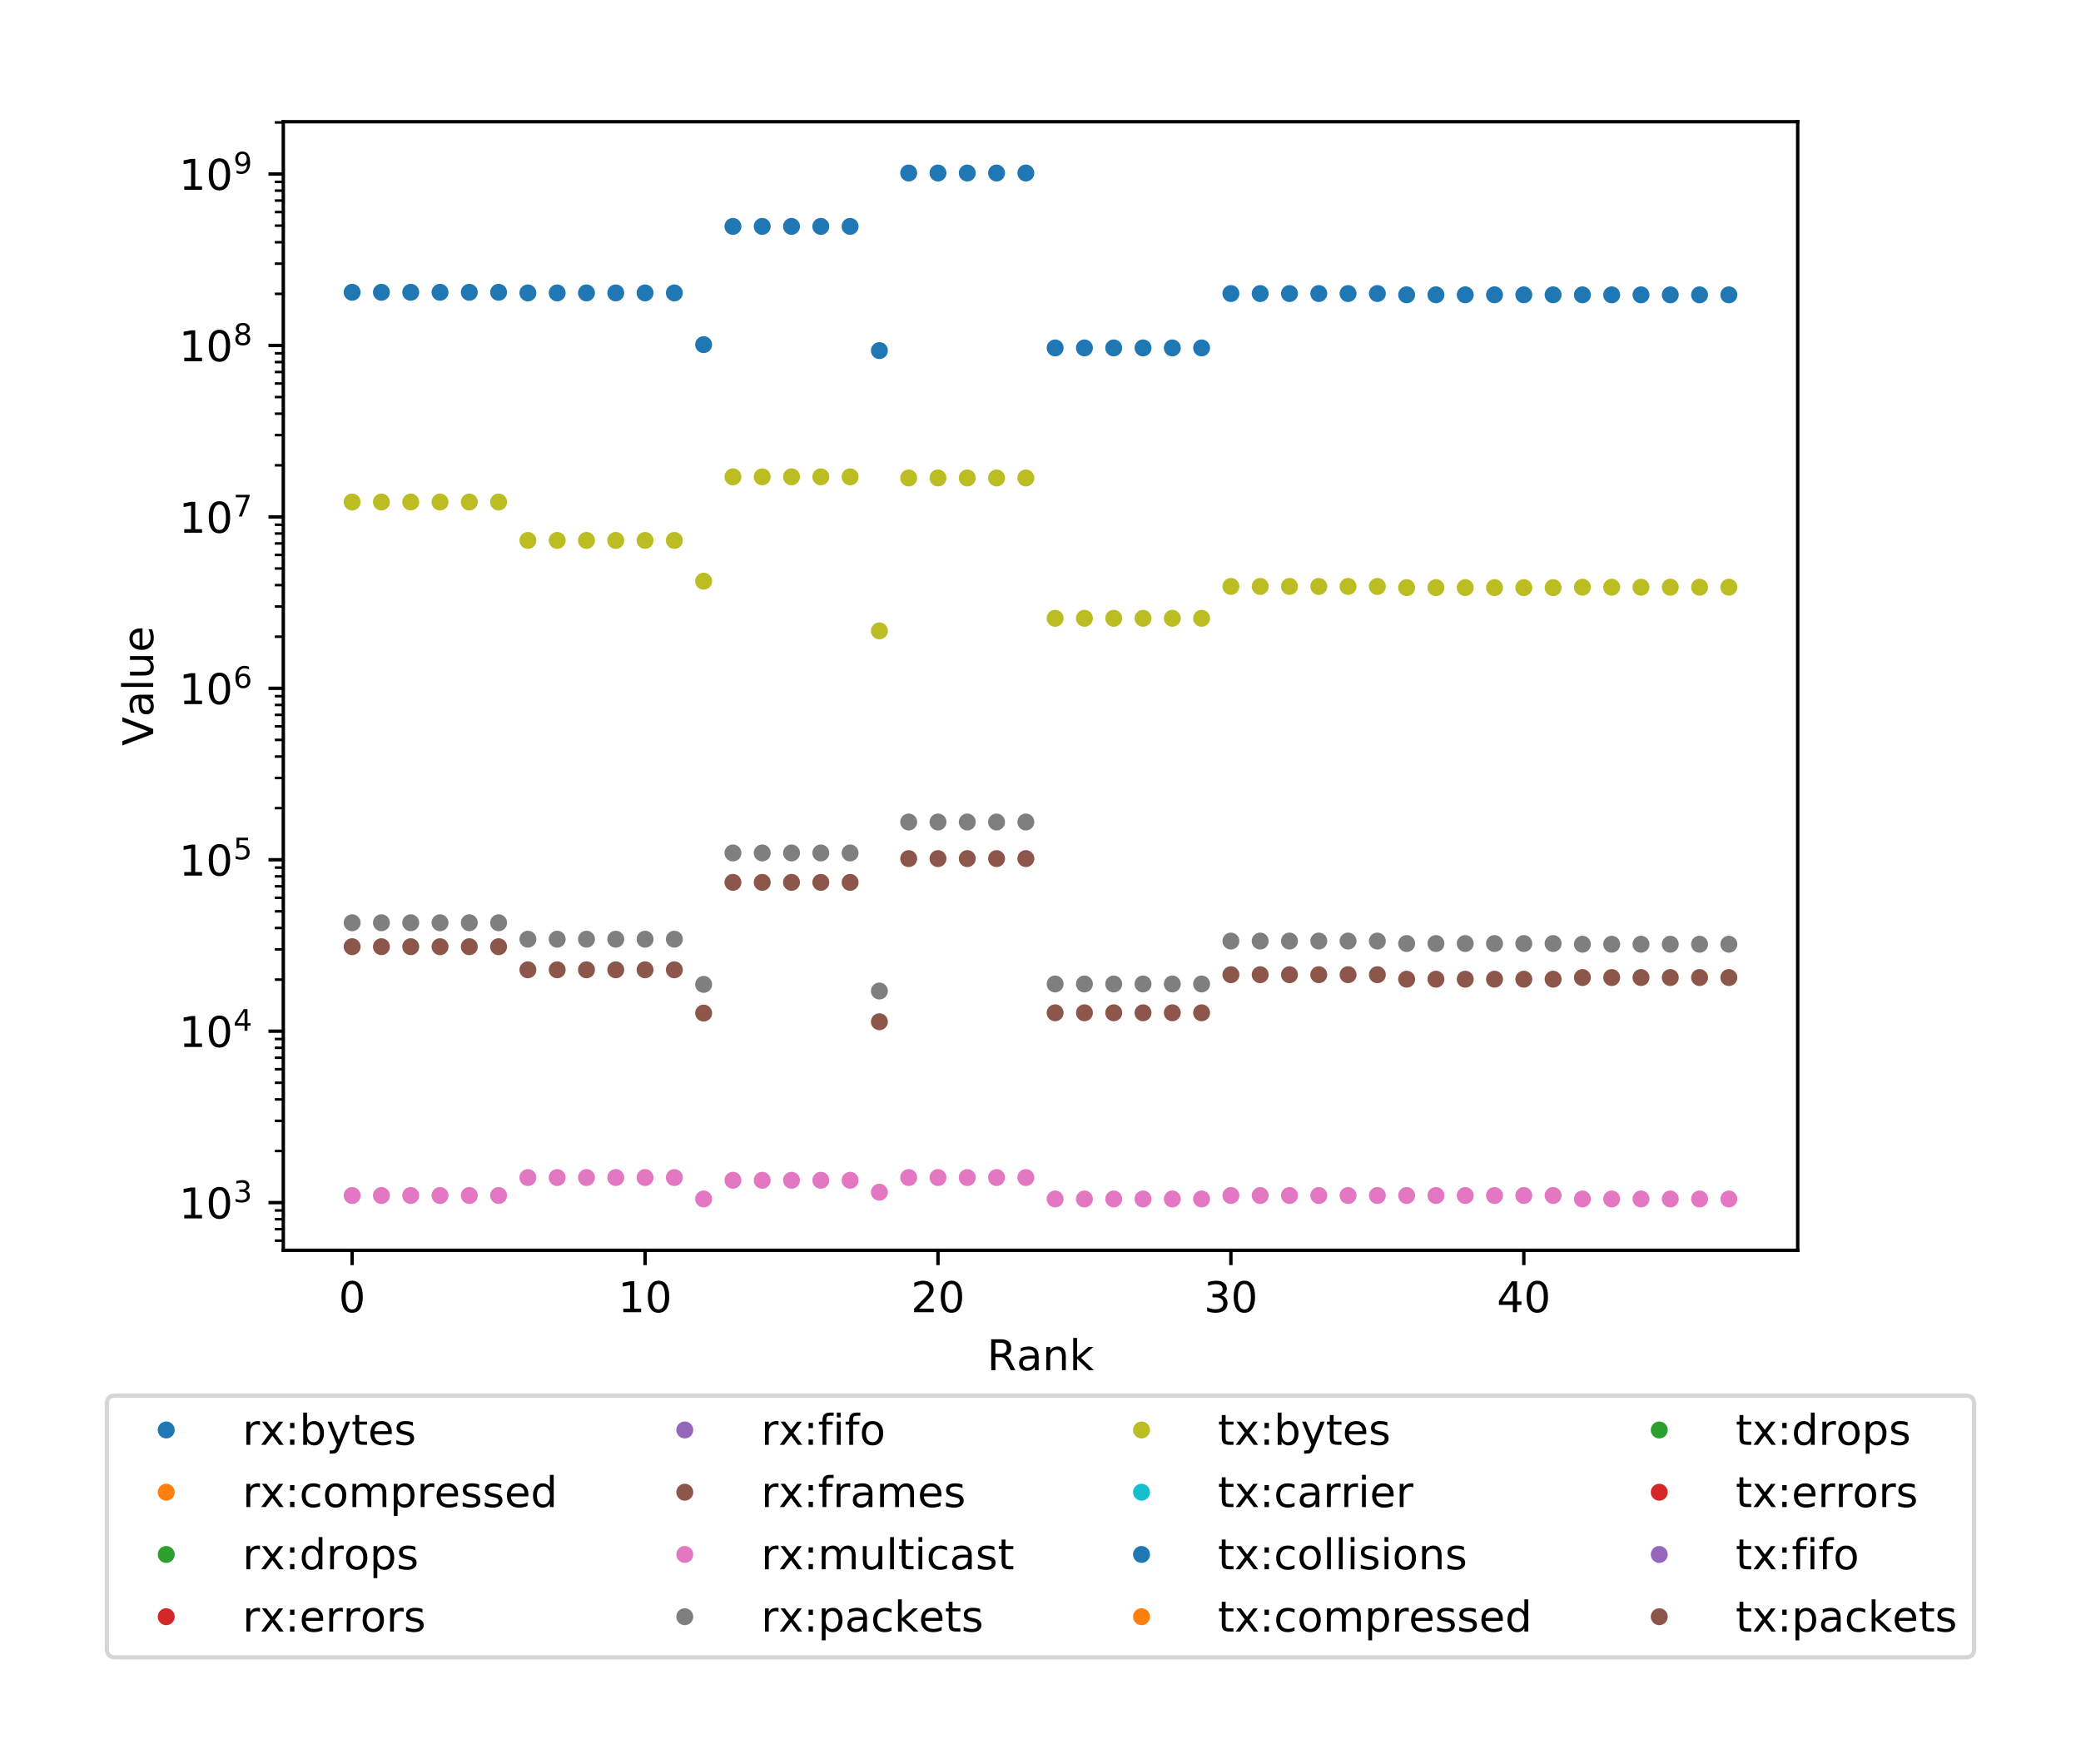<?xml version="1.0" encoding="utf-8" standalone="no"?>
<!DOCTYPE svg PUBLIC "-//W3C//DTD SVG 1.1//EN"
  "http://www.w3.org/Graphics/SVG/1.1/DTD/svg11.dtd">
<!-- Created with matplotlib (http://matplotlib.org/) -->
<svg height="415.997pt" version="1.1" viewBox="0 0 490.736 415.997" width="490.736pt" xmlns="http://www.w3.org/2000/svg" xmlns:xlink="http://www.w3.org/1999/xlink">
 <defs>
  <style type="text/css">
*{stroke-linecap:butt;stroke-linejoin:round;}
  </style>
 </defs>
 <g id="figure_1">
  <g id="patch_1">
   <path d="M 0 415.997 
L 490.736 415.997 
L 490.736 -0 
L 0 -0 
z
" style="fill:#ffffff;"/>
  </g>
  <g id="axes_1">
   <g id="patch_2">
    <path d="M 66.808 294.812 
L 423.928 294.812 
L 423.928 28.7 
L 66.808 28.7 
z
" style="fill:#ffffff;"/>
   </g>
   <g id="matplotlib.axis_1">
    <g id="xtick_1">
     <g id="line2d_1">
      <defs>
       <path d="M 0 0 
L 0 3.5 
" id="m7760d20823" style="stroke:#000000;stroke-width:0.8;"/>
      </defs>
      <g>
       <use style="stroke:#000000;stroke-width:0.8;" x="83.041" xlink:href="#m7760d20823" y="294.812"/>
      </g>
     </g>
     <g id="text_1">
      <!-- 0 -->
      <defs>
       <path d="M 31.781 66.406 
Q 24.172 66.406 20.328 58.906 
Q 16.5 51.422 16.5 36.375 
Q 16.5 21.391 20.328 13.891 
Q 24.172 6.391 31.781 6.391 
Q 39.453 6.391 43.281 13.891 
Q 47.125 21.391 47.125 36.375 
Q 47.125 51.422 43.281 58.906 
Q 39.453 66.406 31.781 66.406 
z
M 31.781 74.219 
Q 44.047 74.219 50.516 64.516 
Q 56.984 54.828 56.984 36.375 
Q 56.984 17.969 50.516 8.266 
Q 44.047 -1.422 31.781 -1.422 
Q 19.531 -1.422 13.062 8.266 
Q 6.594 17.969 6.594 36.375 
Q 6.594 54.828 13.062 64.516 
Q 19.531 74.219 31.781 74.219 
z
" id="DejaVuSans-30"/>
      </defs>
      <g transform="translate(79.859 309.41)scale(0.1 -0.1)">
       <use xlink:href="#DejaVuSans-30"/>
      </g>
     </g>
    </g>
    <g id="xtick_2">
     <g id="line2d_2">
      <g>
       <use style="stroke:#000000;stroke-width:0.8;" x="152.116" xlink:href="#m7760d20823" y="294.812"/>
      </g>
     </g>
     <g id="text_2">
      <!-- 10 -->
      <defs>
       <path d="M 12.406 8.297 
L 28.516 8.297 
L 28.516 63.922 
L 10.984 60.406 
L 10.984 69.391 
L 28.422 72.906 
L 38.281 72.906 
L 38.281 8.297 
L 54.391 8.297 
L 54.391 0 
L 12.406 0 
z
" id="DejaVuSans-31"/>
      </defs>
      <g transform="translate(145.754 309.41)scale(0.1 -0.1)">
       <use xlink:href="#DejaVuSans-31"/>
       <use x="63.623" xlink:href="#DejaVuSans-30"/>
      </g>
     </g>
    </g>
    <g id="xtick_3">
     <g id="line2d_3">
      <g>
       <use style="stroke:#000000;stroke-width:0.8;" x="221.192" xlink:href="#m7760d20823" y="294.812"/>
      </g>
     </g>
     <g id="text_3">
      <!-- 20 -->
      <defs>
       <path d="M 19.188 8.297 
L 53.609 8.297 
L 53.609 0 
L 7.328 0 
L 7.328 8.297 
Q 12.938 14.109 22.625 23.891 
Q 32.328 33.688 34.812 36.531 
Q 39.547 41.844 41.422 45.531 
Q 43.312 49.219 43.312 52.781 
Q 43.312 58.594 39.234 62.25 
Q 35.156 65.922 28.609 65.922 
Q 23.969 65.922 18.812 64.312 
Q 13.672 62.703 7.812 59.422 
L 7.812 69.391 
Q 13.766 71.781 18.938 73 
Q 24.125 74.219 28.422 74.219 
Q 39.75 74.219 46.484 68.547 
Q 53.219 62.891 53.219 53.422 
Q 53.219 48.922 51.531 44.891 
Q 49.859 40.875 45.406 35.406 
Q 44.188 33.984 37.641 27.219 
Q 31.109 20.453 19.188 8.297 
z
" id="DejaVuSans-32"/>
      </defs>
      <g transform="translate(214.829 309.41)scale(0.1 -0.1)">
       <use xlink:href="#DejaVuSans-32"/>
       <use x="63.623" xlink:href="#DejaVuSans-30"/>
      </g>
     </g>
    </g>
    <g id="xtick_4">
     <g id="line2d_4">
      <g>
       <use style="stroke:#000000;stroke-width:0.8;" x="290.267" xlink:href="#m7760d20823" y="294.812"/>
      </g>
     </g>
     <g id="text_4">
      <!-- 30 -->
      <defs>
       <path d="M 40.578 39.312 
Q 47.656 37.797 51.625 33 
Q 55.609 28.219 55.609 21.188 
Q 55.609 10.406 48.188 4.484 
Q 40.766 -1.422 27.094 -1.422 
Q 22.516 -1.422 17.656 -0.516 
Q 12.797 0.391 7.625 2.203 
L 7.625 11.719 
Q 11.719 9.328 16.594 8.109 
Q 21.484 6.891 26.812 6.891 
Q 36.078 6.891 40.938 10.547 
Q 45.797 14.203 45.797 21.188 
Q 45.797 27.641 41.281 31.266 
Q 36.766 34.906 28.719 34.906 
L 20.219 34.906 
L 20.219 43.016 
L 29.109 43.016 
Q 36.375 43.016 40.234 45.922 
Q 44.094 48.828 44.094 54.297 
Q 44.094 59.906 40.109 62.906 
Q 36.141 65.922 28.719 65.922 
Q 24.656 65.922 20.016 65.031 
Q 15.375 64.156 9.812 62.312 
L 9.812 71.094 
Q 15.438 72.656 20.344 73.438 
Q 25.25 74.219 29.594 74.219 
Q 40.828 74.219 47.359 69.109 
Q 53.906 64.016 53.906 55.328 
Q 53.906 49.266 50.438 45.094 
Q 46.969 40.922 40.578 39.312 
z
" id="DejaVuSans-33"/>
      </defs>
      <g transform="translate(283.905 309.41)scale(0.1 -0.1)">
       <use xlink:href="#DejaVuSans-33"/>
       <use x="63.623" xlink:href="#DejaVuSans-30"/>
      </g>
     </g>
    </g>
    <g id="xtick_5">
     <g id="line2d_5">
      <g>
       <use style="stroke:#000000;stroke-width:0.8;" x="359.342" xlink:href="#m7760d20823" y="294.812"/>
      </g>
     </g>
     <g id="text_5">
      <!-- 40 -->
      <defs>
       <path d="M 37.797 64.312 
L 12.891 25.391 
L 37.797 25.391 
z
M 35.203 72.906 
L 47.609 72.906 
L 47.609 25.391 
L 58.016 25.391 
L 58.016 17.188 
L 47.609 17.188 
L 47.609 0 
L 37.797 0 
L 37.797 17.188 
L 4.891 17.188 
L 4.891 26.703 
z
" id="DejaVuSans-34"/>
      </defs>
      <g transform="translate(352.98 309.41)scale(0.1 -0.1)">
       <use xlink:href="#DejaVuSans-34"/>
       <use x="63.623" xlink:href="#DejaVuSans-30"/>
      </g>
     </g>
    </g>
    <g id="text_6">
     <!-- Rank -->
     <defs>
      <path d="M 44.391 34.188 
Q 47.562 33.109 50.562 29.594 
Q 53.562 26.078 56.594 19.922 
L 66.609 0 
L 56 0 
L 46.688 18.703 
Q 43.062 26.031 39.672 28.422 
Q 36.281 30.812 30.422 30.812 
L 19.672 30.812 
L 19.672 0 
L 9.812 0 
L 9.812 72.906 
L 32.078 72.906 
Q 44.578 72.906 50.734 67.672 
Q 56.891 62.453 56.891 51.906 
Q 56.891 45.016 53.688 40.469 
Q 50.484 35.938 44.391 34.188 
z
M 19.672 64.797 
L 19.672 38.922 
L 32.078 38.922 
Q 39.203 38.922 42.844 42.219 
Q 46.484 45.516 46.484 51.906 
Q 46.484 58.297 42.844 61.547 
Q 39.203 64.797 32.078 64.797 
z
" id="DejaVuSans-52"/>
      <path d="M 34.281 27.484 
Q 23.391 27.484 19.188 25 
Q 14.984 22.516 14.984 16.5 
Q 14.984 11.719 18.141 8.906 
Q 21.297 6.109 26.703 6.109 
Q 34.188 6.109 38.703 11.406 
Q 43.219 16.703 43.219 25.484 
L 43.219 27.484 
z
M 52.203 31.203 
L 52.203 0 
L 43.219 0 
L 43.219 8.297 
Q 40.141 3.328 35.547 0.953 
Q 30.953 -1.422 24.312 -1.422 
Q 15.922 -1.422 10.953 3.297 
Q 6 8.016 6 15.922 
Q 6 25.141 12.172 29.828 
Q 18.359 34.516 30.609 34.516 
L 43.219 34.516 
L 43.219 35.406 
Q 43.219 41.609 39.141 45 
Q 35.062 48.391 27.688 48.391 
Q 23 48.391 18.547 47.266 
Q 14.109 46.141 10.016 43.891 
L 10.016 52.203 
Q 14.938 54.109 19.578 55.047 
Q 24.219 56 28.609 56 
Q 40.484 56 46.344 49.844 
Q 52.203 43.703 52.203 31.203 
z
" id="DejaVuSans-61"/>
      <path d="M 54.891 33.016 
L 54.891 0 
L 45.906 0 
L 45.906 32.719 
Q 45.906 40.484 42.875 44.328 
Q 39.844 48.188 33.797 48.188 
Q 26.516 48.188 22.312 43.547 
Q 18.109 38.922 18.109 30.906 
L 18.109 0 
L 9.078 0 
L 9.078 54.688 
L 18.109 54.688 
L 18.109 46.188 
Q 21.344 51.125 25.703 53.562 
Q 30.078 56 35.797 56 
Q 45.219 56 50.047 50.172 
Q 54.891 44.344 54.891 33.016 
z
" id="DejaVuSans-6e"/>
      <path d="M 9.078 75.984 
L 18.109 75.984 
L 18.109 31.109 
L 44.922 54.688 
L 56.391 54.688 
L 27.391 29.109 
L 57.625 0 
L 45.906 0 
L 18.109 26.703 
L 18.109 0 
L 9.078 0 
z
" id="DejaVuSans-6b"/>
     </defs>
     <g transform="translate(232.767 323.089)scale(0.1 -0.1)">
      <use xlink:href="#DejaVuSans-52"/>
      <use x="69.451" xlink:href="#DejaVuSans-61"/>
      <use x="130.73" xlink:href="#DejaVuSans-6e"/>
      <use x="194.109" xlink:href="#DejaVuSans-6b"/>
     </g>
    </g>
   </g>
   <g id="matplotlib.axis_2">
    <g id="ytick_1">
     <g id="line2d_6">
      <defs>
       <path d="M 0 0 
L -3.5 0 
" id="m656d0e2a62" style="stroke:#000000;stroke-width:0.8;"/>
      </defs>
      <g>
       <use style="stroke:#000000;stroke-width:0.8;" x="66.808" xlink:href="#m656d0e2a62" y="283.573"/>
      </g>
     </g>
     <g id="text_7">
      <!-- $\mathdefault{10^{3}}$ -->
      <g transform="translate(42.208 287.372)scale(0.1 -0.1)">
       <use transform="translate(0 0.766)" xlink:href="#DejaVuSans-31"/>
       <use transform="translate(63.623 0.766)" xlink:href="#DejaVuSans-30"/>
       <use transform="translate(128.203 39.047)scale(0.7)" xlink:href="#DejaVuSans-33"/>
      </g>
     </g>
    </g>
    <g id="ytick_2">
     <g id="line2d_7">
      <g>
       <use style="stroke:#000000;stroke-width:0.8;" x="66.808" xlink:href="#m656d0e2a62" y="243.149"/>
      </g>
     </g>
     <g id="text_8">
      <!-- $\mathdefault{10^{4}}$ -->
      <g transform="translate(42.208 246.948)scale(0.1 -0.1)">
       <use transform="translate(0 0.684)" xlink:href="#DejaVuSans-31"/>
       <use transform="translate(63.623 0.684)" xlink:href="#DejaVuSans-30"/>
       <use transform="translate(128.203 38.966)scale(0.7)" xlink:href="#DejaVuSans-34"/>
      </g>
     </g>
    </g>
    <g id="ytick_3">
     <g id="line2d_8">
      <g>
       <use style="stroke:#000000;stroke-width:0.8;" x="66.808" xlink:href="#m656d0e2a62" y="202.726"/>
      </g>
     </g>
     <g id="text_9">
      <!-- $\mathdefault{10^{5}}$ -->
      <defs>
       <path d="M 10.797 72.906 
L 49.516 72.906 
L 49.516 64.594 
L 19.828 64.594 
L 19.828 46.734 
Q 21.969 47.469 24.109 47.828 
Q 26.266 48.188 28.422 48.188 
Q 40.625 48.188 47.75 41.5 
Q 54.891 34.812 54.891 23.391 
Q 54.891 11.625 47.562 5.094 
Q 40.234 -1.422 26.906 -1.422 
Q 22.312 -1.422 17.547 -0.641 
Q 12.797 0.141 7.719 1.703 
L 7.719 11.625 
Q 12.109 9.234 16.797 8.062 
Q 21.484 6.891 26.703 6.891 
Q 35.156 6.891 40.078 11.328 
Q 45.016 15.766 45.016 23.391 
Q 45.016 31 40.078 35.438 
Q 35.156 39.891 26.703 39.891 
Q 22.75 39.891 18.812 39.016 
Q 14.891 38.141 10.797 36.281 
z
" id="DejaVuSans-35"/>
      </defs>
      <g transform="translate(42.208 206.525)scale(0.1 -0.1)">
       <use transform="translate(0 0.684)" xlink:href="#DejaVuSans-31"/>
       <use transform="translate(63.623 0.684)" xlink:href="#DejaVuSans-30"/>
       <use transform="translate(128.203 38.966)scale(0.7)" xlink:href="#DejaVuSans-35"/>
      </g>
     </g>
    </g>
    <g id="ytick_4">
     <g id="line2d_9">
      <g>
       <use style="stroke:#000000;stroke-width:0.8;" x="66.808" xlink:href="#m656d0e2a62" y="162.303"/>
      </g>
     </g>
     <g id="text_10">
      <!-- $\mathdefault{10^{6}}$ -->
      <defs>
       <path d="M 33.016 40.375 
Q 26.375 40.375 22.484 35.828 
Q 18.609 31.297 18.609 23.391 
Q 18.609 15.531 22.484 10.953 
Q 26.375 6.391 33.016 6.391 
Q 39.656 6.391 43.531 10.953 
Q 47.406 15.531 47.406 23.391 
Q 47.406 31.297 43.531 35.828 
Q 39.656 40.375 33.016 40.375 
z
M 52.594 71.297 
L 52.594 62.312 
Q 48.875 64.062 45.094 64.984 
Q 41.312 65.922 37.594 65.922 
Q 27.828 65.922 22.672 59.328 
Q 17.531 52.734 16.797 39.406 
Q 19.672 43.656 24.016 45.922 
Q 28.375 48.188 33.594 48.188 
Q 44.578 48.188 50.953 41.516 
Q 57.328 34.859 57.328 23.391 
Q 57.328 12.156 50.688 5.359 
Q 44.047 -1.422 33.016 -1.422 
Q 20.359 -1.422 13.672 8.266 
Q 6.984 17.969 6.984 36.375 
Q 6.984 53.656 15.188 63.938 
Q 23.391 74.219 37.203 74.219 
Q 40.922 74.219 44.703 73.484 
Q 48.484 72.75 52.594 71.297 
z
" id="DejaVuSans-36"/>
      </defs>
      <g transform="translate(42.208 166.102)scale(0.1 -0.1)">
       <use transform="translate(0 0.766)" xlink:href="#DejaVuSans-31"/>
       <use transform="translate(63.623 0.766)" xlink:href="#DejaVuSans-30"/>
       <use transform="translate(128.203 39.047)scale(0.7)" xlink:href="#DejaVuSans-36"/>
      </g>
     </g>
    </g>
    <g id="ytick_5">
     <g id="line2d_10">
      <g>
       <use style="stroke:#000000;stroke-width:0.8;" x="66.808" xlink:href="#m656d0e2a62" y="121.879"/>
      </g>
     </g>
     <g id="text_11">
      <!-- $\mathdefault{10^{7}}$ -->
      <defs>
       <path d="M 8.203 72.906 
L 55.078 72.906 
L 55.078 68.703 
L 28.609 0 
L 18.312 0 
L 43.219 64.594 
L 8.203 64.594 
z
" id="DejaVuSans-37"/>
      </defs>
      <g transform="translate(42.208 125.679)scale(0.1 -0.1)">
       <use transform="translate(0 0.684)" xlink:href="#DejaVuSans-31"/>
       <use transform="translate(63.623 0.684)" xlink:href="#DejaVuSans-30"/>
       <use transform="translate(128.203 38.966)scale(0.7)" xlink:href="#DejaVuSans-37"/>
      </g>
     </g>
    </g>
    <g id="ytick_6">
     <g id="line2d_11">
      <g>
       <use style="stroke:#000000;stroke-width:0.8;" x="66.808" xlink:href="#m656d0e2a62" y="81.456"/>
      </g>
     </g>
     <g id="text_12">
      <!-- $\mathdefault{10^{8}}$ -->
      <defs>
       <path d="M 31.781 34.625 
Q 24.75 34.625 20.719 30.859 
Q 16.703 27.094 16.703 20.516 
Q 16.703 13.922 20.719 10.156 
Q 24.75 6.391 31.781 6.391 
Q 38.812 6.391 42.859 10.172 
Q 46.922 13.969 46.922 20.516 
Q 46.922 27.094 42.891 30.859 
Q 38.875 34.625 31.781 34.625 
z
M 21.922 38.812 
Q 15.578 40.375 12.031 44.719 
Q 8.5 49.078 8.5 55.328 
Q 8.5 64.062 14.719 69.141 
Q 20.953 74.219 31.781 74.219 
Q 42.672 74.219 48.875 69.141 
Q 55.078 64.062 55.078 55.328 
Q 55.078 49.078 51.531 44.719 
Q 48 40.375 41.703 38.812 
Q 48.828 37.156 52.797 32.312 
Q 56.781 27.484 56.781 20.516 
Q 56.781 9.906 50.312 4.234 
Q 43.844 -1.422 31.781 -1.422 
Q 19.734 -1.422 13.25 4.234 
Q 6.781 9.906 6.781 20.516 
Q 6.781 27.484 10.781 32.312 
Q 14.797 37.156 21.922 38.812 
z
M 18.312 54.391 
Q 18.312 48.734 21.844 45.562 
Q 25.391 42.391 31.781 42.391 
Q 38.141 42.391 41.719 45.562 
Q 45.312 48.734 45.312 54.391 
Q 45.312 60.062 41.719 63.234 
Q 38.141 66.406 31.781 66.406 
Q 25.391 66.406 21.844 63.234 
Q 18.312 60.062 18.312 54.391 
z
" id="DejaVuSans-38"/>
      </defs>
      <g transform="translate(42.208 85.255)scale(0.1 -0.1)">
       <use transform="translate(0 0.766)" xlink:href="#DejaVuSans-31"/>
       <use transform="translate(63.623 0.766)" xlink:href="#DejaVuSans-30"/>
       <use transform="translate(128.203 39.047)scale(0.7)" xlink:href="#DejaVuSans-38"/>
      </g>
     </g>
    </g>
    <g id="ytick_7">
     <g id="line2d_12">
      <g>
       <use style="stroke:#000000;stroke-width:0.8;" x="66.808" xlink:href="#m656d0e2a62" y="41.033"/>
      </g>
     </g>
     <g id="text_13">
      <!-- $\mathdefault{10^{9}}$ -->
      <defs>
       <path d="M 10.984 1.516 
L 10.984 10.5 
Q 14.703 8.734 18.5 7.812 
Q 22.312 6.891 25.984 6.891 
Q 35.75 6.891 40.891 13.453 
Q 46.047 20.016 46.781 33.406 
Q 43.953 29.203 39.594 26.953 
Q 35.25 24.703 29.984 24.703 
Q 19.047 24.703 12.672 31.312 
Q 6.297 37.938 6.297 49.422 
Q 6.297 60.641 12.938 67.422 
Q 19.578 74.219 30.609 74.219 
Q 43.266 74.219 49.922 64.516 
Q 56.594 54.828 56.594 36.375 
Q 56.594 19.141 48.406 8.859 
Q 40.234 -1.422 26.422 -1.422 
Q 22.703 -1.422 18.891 -0.688 
Q 15.094 0.047 10.984 1.516 
z
M 30.609 32.422 
Q 37.25 32.422 41.125 36.953 
Q 45.016 41.5 45.016 49.422 
Q 45.016 57.281 41.125 61.844 
Q 37.25 66.406 30.609 66.406 
Q 23.969 66.406 20.094 61.844 
Q 16.219 57.281 16.219 49.422 
Q 16.219 41.5 20.094 36.953 
Q 23.969 32.422 30.609 32.422 
z
" id="DejaVuSans-39"/>
      </defs>
      <g transform="translate(42.208 44.832)scale(0.1 -0.1)">
       <use transform="translate(0 0.766)" xlink:href="#DejaVuSans-31"/>
       <use transform="translate(63.623 0.766)" xlink:href="#DejaVuSans-30"/>
       <use transform="translate(128.203 39.047)scale(0.7)" xlink:href="#DejaVuSans-39"/>
      </g>
     </g>
    </g>
    <g id="ytick_8">
     <g id="line2d_13">
      <defs>
       <path d="M 0 0 
L -2 0 
" id="m1edfed0835" style="stroke:#000000;stroke-width:0.6;"/>
      </defs>
      <g>
       <use style="stroke:#000000;stroke-width:0.6;" x="66.808" xlink:href="#m1edfed0835" y="292.54"/>
      </g>
     </g>
    </g>
    <g id="ytick_9">
     <g id="line2d_14">
      <g>
       <use style="stroke:#000000;stroke-width:0.6;" x="66.808" xlink:href="#m1edfed0835" y="289.834"/>
      </g>
     </g>
    </g>
    <g id="ytick_10">
     <g id="line2d_15">
      <g>
       <use style="stroke:#000000;stroke-width:0.6;" x="66.808" xlink:href="#m1edfed0835" y="287.49"/>
      </g>
     </g>
    </g>
    <g id="ytick_11">
     <g id="line2d_16">
      <g>
       <use style="stroke:#000000;stroke-width:0.6;" x="66.808" xlink:href="#m1edfed0835" y="285.422"/>
      </g>
     </g>
    </g>
    <g id="ytick_12">
     <g id="line2d_17">
      <g>
       <use style="stroke:#000000;stroke-width:0.6;" x="66.808" xlink:href="#m1edfed0835" y="271.404"/>
      </g>
     </g>
    </g>
    <g id="ytick_13">
     <g id="line2d_18">
      <g>
       <use style="stroke:#000000;stroke-width:0.6;" x="66.808" xlink:href="#m1edfed0835" y="264.286"/>
      </g>
     </g>
    </g>
    <g id="ytick_14">
     <g id="line2d_19">
      <g>
       <use style="stroke:#000000;stroke-width:0.6;" x="66.808" xlink:href="#m1edfed0835" y="259.235"/>
      </g>
     </g>
    </g>
    <g id="ytick_15">
     <g id="line2d_20">
      <g>
       <use style="stroke:#000000;stroke-width:0.6;" x="66.808" xlink:href="#m1edfed0835" y="255.318"/>
      </g>
     </g>
    </g>
    <g id="ytick_16">
     <g id="line2d_21">
      <g>
       <use style="stroke:#000000;stroke-width:0.6;" x="66.808" xlink:href="#m1edfed0835" y="252.117"/>
      </g>
     </g>
    </g>
    <g id="ytick_17">
     <g id="line2d_22">
      <g>
       <use style="stroke:#000000;stroke-width:0.6;" x="66.808" xlink:href="#m1edfed0835" y="249.411"/>
      </g>
     </g>
    </g>
    <g id="ytick_18">
     <g id="line2d_23">
      <g>
       <use style="stroke:#000000;stroke-width:0.6;" x="66.808" xlink:href="#m1edfed0835" y="247.067"/>
      </g>
     </g>
    </g>
    <g id="ytick_19">
     <g id="line2d_24">
      <g>
       <use style="stroke:#000000;stroke-width:0.6;" x="66.808" xlink:href="#m1edfed0835" y="244.999"/>
      </g>
     </g>
    </g>
    <g id="ytick_20">
     <g id="line2d_25">
      <g>
       <use style="stroke:#000000;stroke-width:0.6;" x="66.808" xlink:href="#m1edfed0835" y="230.981"/>
      </g>
     </g>
    </g>
    <g id="ytick_21">
     <g id="line2d_26">
      <g>
       <use style="stroke:#000000;stroke-width:0.6;" x="66.808" xlink:href="#m1edfed0835" y="223.862"/>
      </g>
     </g>
    </g>
    <g id="ytick_22">
     <g id="line2d_27">
      <g>
       <use style="stroke:#000000;stroke-width:0.6;" x="66.808" xlink:href="#m1edfed0835" y="218.812"/>
      </g>
     </g>
    </g>
    <g id="ytick_23">
     <g id="line2d_28">
      <g>
       <use style="stroke:#000000;stroke-width:0.6;" x="66.808" xlink:href="#m1edfed0835" y="214.895"/>
      </g>
     </g>
    </g>
    <g id="ytick_24">
     <g id="line2d_29">
      <g>
       <use style="stroke:#000000;stroke-width:0.6;" x="66.808" xlink:href="#m1edfed0835" y="211.694"/>
      </g>
     </g>
    </g>
    <g id="ytick_25">
     <g id="line2d_30">
      <g>
       <use style="stroke:#000000;stroke-width:0.6;" x="66.808" xlink:href="#m1edfed0835" y="208.988"/>
      </g>
     </g>
    </g>
    <g id="ytick_26">
     <g id="line2d_31">
      <g>
       <use style="stroke:#000000;stroke-width:0.6;" x="66.808" xlink:href="#m1edfed0835" y="206.643"/>
      </g>
     </g>
    </g>
    <g id="ytick_27">
     <g id="line2d_32">
      <g>
       <use style="stroke:#000000;stroke-width:0.6;" x="66.808" xlink:href="#m1edfed0835" y="204.576"/>
      </g>
     </g>
    </g>
    <g id="ytick_28">
     <g id="line2d_33">
      <g>
       <use style="stroke:#000000;stroke-width:0.6;" x="66.808" xlink:href="#m1edfed0835" y="190.557"/>
      </g>
     </g>
    </g>
    <g id="ytick_29">
     <g id="line2d_34">
      <g>
       <use style="stroke:#000000;stroke-width:0.6;" x="66.808" xlink:href="#m1edfed0835" y="183.439"/>
      </g>
     </g>
    </g>
    <g id="ytick_30">
     <g id="line2d_35">
      <g>
       <use style="stroke:#000000;stroke-width:0.6;" x="66.808" xlink:href="#m1edfed0835" y="178.389"/>
      </g>
     </g>
    </g>
    <g id="ytick_31">
     <g id="line2d_36">
      <g>
       <use style="stroke:#000000;stroke-width:0.6;" x="66.808" xlink:href="#m1edfed0835" y="174.471"/>
      </g>
     </g>
    </g>
    <g id="ytick_32">
     <g id="line2d_37">
      <g>
       <use style="stroke:#000000;stroke-width:0.6;" x="66.808" xlink:href="#m1edfed0835" y="171.27"/>
      </g>
     </g>
    </g>
    <g id="ytick_33">
     <g id="line2d_38">
      <g>
       <use style="stroke:#000000;stroke-width:0.6;" x="66.808" xlink:href="#m1edfed0835" y="168.564"/>
      </g>
     </g>
    </g>
    <g id="ytick_34">
     <g id="line2d_39">
      <g>
       <use style="stroke:#000000;stroke-width:0.6;" x="66.808" xlink:href="#m1edfed0835" y="166.22"/>
      </g>
     </g>
    </g>
    <g id="ytick_35">
     <g id="line2d_40">
      <g>
       <use style="stroke:#000000;stroke-width:0.6;" x="66.808" xlink:href="#m1edfed0835" y="164.152"/>
      </g>
     </g>
    </g>
    <g id="ytick_36">
     <g id="line2d_41">
      <g>
       <use style="stroke:#000000;stroke-width:0.6;" x="66.808" xlink:href="#m1edfed0835" y="150.134"/>
      </g>
     </g>
    </g>
    <g id="ytick_37">
     <g id="line2d_42">
      <g>
       <use style="stroke:#000000;stroke-width:0.6;" x="66.808" xlink:href="#m1edfed0835" y="143.016"/>
      </g>
     </g>
    </g>
    <g id="ytick_38">
     <g id="line2d_43">
      <g>
       <use style="stroke:#000000;stroke-width:0.6;" x="66.808" xlink:href="#m1edfed0835" y="137.965"/>
      </g>
     </g>
    </g>
    <g id="ytick_39">
     <g id="line2d_44">
      <g>
       <use style="stroke:#000000;stroke-width:0.6;" x="66.808" xlink:href="#m1edfed0835" y="134.048"/>
      </g>
     </g>
    </g>
    <g id="ytick_40">
     <g id="line2d_45">
      <g>
       <use style="stroke:#000000;stroke-width:0.6;" x="66.808" xlink:href="#m1edfed0835" y="130.847"/>
      </g>
     </g>
    </g>
    <g id="ytick_41">
     <g id="line2d_46">
      <g>
       <use style="stroke:#000000;stroke-width:0.6;" x="66.808" xlink:href="#m1edfed0835" y="128.141"/>
      </g>
     </g>
    </g>
    <g id="ytick_42">
     <g id="line2d_47">
      <g>
       <use style="stroke:#000000;stroke-width:0.6;" x="66.808" xlink:href="#m1edfed0835" y="125.797"/>
      </g>
     </g>
    </g>
    <g id="ytick_43">
     <g id="line2d_48">
      <g>
       <use style="stroke:#000000;stroke-width:0.6;" x="66.808" xlink:href="#m1edfed0835" y="123.729"/>
      </g>
     </g>
    </g>
    <g id="ytick_44">
     <g id="line2d_49">
      <g>
       <use style="stroke:#000000;stroke-width:0.6;" x="66.808" xlink:href="#m1edfed0835" y="109.711"/>
      </g>
     </g>
    </g>
    <g id="ytick_45">
     <g id="line2d_50">
      <g>
       <use style="stroke:#000000;stroke-width:0.6;" x="66.808" xlink:href="#m1edfed0835" y="102.593"/>
      </g>
     </g>
    </g>
    <g id="ytick_46">
     <g id="line2d_51">
      <g>
       <use style="stroke:#000000;stroke-width:0.6;" x="66.808" xlink:href="#m1edfed0835" y="97.542"/>
      </g>
     </g>
    </g>
    <g id="ytick_47">
     <g id="line2d_52">
      <g>
       <use style="stroke:#000000;stroke-width:0.6;" x="66.808" xlink:href="#m1edfed0835" y="93.625"/>
      </g>
     </g>
    </g>
    <g id="ytick_48">
     <g id="line2d_53">
      <g>
       <use style="stroke:#000000;stroke-width:0.6;" x="66.808" xlink:href="#m1edfed0835" y="90.424"/>
      </g>
     </g>
    </g>
    <g id="ytick_49">
     <g id="line2d_54">
      <g>
       <use style="stroke:#000000;stroke-width:0.6;" x="66.808" xlink:href="#m1edfed0835" y="87.718"/>
      </g>
     </g>
    </g>
    <g id="ytick_50">
     <g id="line2d_55">
      <g>
       <use style="stroke:#000000;stroke-width:0.6;" x="66.808" xlink:href="#m1edfed0835" y="85.373"/>
      </g>
     </g>
    </g>
    <g id="ytick_51">
     <g id="line2d_56">
      <g>
       <use style="stroke:#000000;stroke-width:0.6;" x="66.808" xlink:href="#m1edfed0835" y="83.306"/>
      </g>
     </g>
    </g>
    <g id="ytick_52">
     <g id="line2d_57">
      <g>
       <use style="stroke:#000000;stroke-width:0.6;" x="66.808" xlink:href="#m1edfed0835" y="69.287"/>
      </g>
     </g>
    </g>
    <g id="ytick_53">
     <g id="line2d_58">
      <g>
       <use style="stroke:#000000;stroke-width:0.6;" x="66.808" xlink:href="#m1edfed0835" y="62.169"/>
      </g>
     </g>
    </g>
    <g id="ytick_54">
     <g id="line2d_59">
      <g>
       <use style="stroke:#000000;stroke-width:0.6;" x="66.808" xlink:href="#m1edfed0835" y="57.119"/>
      </g>
     </g>
    </g>
    <g id="ytick_55">
     <g id="line2d_60">
      <g>
       <use style="stroke:#000000;stroke-width:0.6;" x="66.808" xlink:href="#m1edfed0835" y="53.201"/>
      </g>
     </g>
    </g>
    <g id="ytick_56">
     <g id="line2d_61">
      <g>
       <use style="stroke:#000000;stroke-width:0.6;" x="66.808" xlink:href="#m1edfed0835" y="50.001"/>
      </g>
     </g>
    </g>
    <g id="ytick_57">
     <g id="line2d_62">
      <g>
       <use style="stroke:#000000;stroke-width:0.6;" x="66.808" xlink:href="#m1edfed0835" y="47.294"/>
      </g>
     </g>
    </g>
    <g id="ytick_58">
     <g id="line2d_63">
      <g>
       <use style="stroke:#000000;stroke-width:0.6;" x="66.808" xlink:href="#m1edfed0835" y="44.95"/>
      </g>
     </g>
    </g>
    <g id="ytick_59">
     <g id="line2d_64">
      <g>
       <use style="stroke:#000000;stroke-width:0.6;" x="66.808" xlink:href="#m1edfed0835" y="42.882"/>
      </g>
     </g>
    </g>
    <g id="ytick_60">
     <g id="line2d_65">
      <g>
       <use style="stroke:#000000;stroke-width:0.6;" x="66.808" xlink:href="#m1edfed0835" y="28.864"/>
      </g>
     </g>
    </g>
    <g id="text_14">
     <!-- Value -->
     <defs>
      <path d="M 28.609 0 
L 0.781 72.906 
L 11.078 72.906 
L 34.188 11.531 
L 57.328 72.906 
L 67.578 72.906 
L 39.797 0 
z
" id="DejaVuSans-56"/>
      <path d="M 9.422 75.984 
L 18.406 75.984 
L 18.406 0 
L 9.422 0 
z
" id="DejaVuSans-6c"/>
      <path d="M 8.5 21.578 
L 8.5 54.688 
L 17.484 54.688 
L 17.484 21.922 
Q 17.484 14.156 20.5 10.266 
Q 23.531 6.391 29.594 6.391 
Q 36.859 6.391 41.078 11.031 
Q 45.312 15.672 45.312 23.688 
L 45.312 54.688 
L 54.297 54.688 
L 54.297 0 
L 45.312 0 
L 45.312 8.406 
Q 42.047 3.422 37.719 1 
Q 33.406 -1.422 27.688 -1.422 
Q 18.266 -1.422 13.375 4.438 
Q 8.5 10.297 8.5 21.578 
z
M 31.109 56 
z
" id="DejaVuSans-75"/>
      <path d="M 56.203 29.594 
L 56.203 25.203 
L 14.891 25.203 
Q 15.484 15.922 20.484 11.062 
Q 25.484 6.203 34.422 6.203 
Q 39.594 6.203 44.453 7.469 
Q 49.312 8.734 54.109 11.281 
L 54.109 2.781 
Q 49.266 0.734 44.188 -0.344 
Q 39.109 -1.422 33.891 -1.422 
Q 20.797 -1.422 13.156 6.188 
Q 5.516 13.812 5.516 26.812 
Q 5.516 40.234 12.766 48.109 
Q 20.016 56 32.328 56 
Q 43.359 56 49.781 48.891 
Q 56.203 41.797 56.203 29.594 
z
M 47.219 32.234 
Q 47.125 39.594 43.094 43.984 
Q 39.062 48.391 32.422 48.391 
Q 24.906 48.391 20.391 44.141 
Q 15.875 39.891 15.188 32.172 
z
" id="DejaVuSans-65"/>
     </defs>
     <g transform="translate(36.128 175.869)rotate(-90)scale(0.1 -0.1)">
      <use xlink:href="#DejaVuSans-56"/>
      <use x="68.299" xlink:href="#DejaVuSans-61"/>
      <use x="129.578" xlink:href="#DejaVuSans-6c"/>
      <use x="157.361" xlink:href="#DejaVuSans-75"/>
      <use x="220.74" xlink:href="#DejaVuSans-65"/>
     </g>
    </g>
   </g>
   <g id="line2d_66">
    <defs>
     <path d="M 0 1.5 
C 0.398 1.5 0.779 1.342 1.061 1.061 
C 1.342 0.779 1.5 0.398 1.5 0 
C 1.5 -0.398 1.342 -0.779 1.061 -1.061 
C 0.779 -1.342 0.398 -1.5 0 -1.5 
C -0.398 -1.5 -0.779 -1.342 -1.061 -1.061 
C -1.342 -0.779 -1.5 -0.398 -1.5 0 
C -1.5 0.398 -1.342 0.779 -1.061 1.061 
C -0.779 1.342 -0.398 1.5 0 1.5 
z
" id="m78e5349027" style="stroke:#1f77b4;"/>
    </defs>
    <g clip-path="url(#p5d62a4df35)">
     <use style="fill:#1f77b4;stroke:#1f77b4;" x="83.041" xlink:href="#m78e5349027" y="68.922"/>
     <use style="fill:#1f77b4;stroke:#1f77b4;" x="89.948" xlink:href="#m78e5349027" y="68.922"/>
     <use style="fill:#1f77b4;stroke:#1f77b4;" x="96.856" xlink:href="#m78e5349027" y="68.922"/>
     <use style="fill:#1f77b4;stroke:#1f77b4;" x="103.763" xlink:href="#m78e5349027" y="68.922"/>
     <use style="fill:#1f77b4;stroke:#1f77b4;" x="110.671" xlink:href="#m78e5349027" y="68.922"/>
     <use style="fill:#1f77b4;stroke:#1f77b4;" x="117.578" xlink:href="#m78e5349027" y="68.922"/>
     <use style="fill:#1f77b4;stroke:#1f77b4;" x="124.486" xlink:href="#m78e5349027" y="69.068"/>
     <use style="fill:#1f77b4;stroke:#1f77b4;" x="131.394" xlink:href="#m78e5349027" y="69.068"/>
     <use style="fill:#1f77b4;stroke:#1f77b4;" x="138.301" xlink:href="#m78e5349027" y="69.068"/>
     <use style="fill:#1f77b4;stroke:#1f77b4;" x="145.209" xlink:href="#m78e5349027" y="69.068"/>
     <use style="fill:#1f77b4;stroke:#1f77b4;" x="152.116" xlink:href="#m78e5349027" y="69.068"/>
     <use style="fill:#1f77b4;stroke:#1f77b4;" x="159.024" xlink:href="#m78e5349027" y="69.068"/>
     <use style="fill:#1f77b4;stroke:#1f77b4;" x="165.931" xlink:href="#m78e5349027" y="81.262"/>
     <use style="fill:#1f77b4;stroke:#1f77b4;" x="172.839" xlink:href="#m78e5349027" y="53.384"/>
     <use style="fill:#1f77b4;stroke:#1f77b4;" x="179.746" xlink:href="#m78e5349027" y="53.384"/>
     <use style="fill:#1f77b4;stroke:#1f77b4;" x="186.654" xlink:href="#m78e5349027" y="53.384"/>
     <use style="fill:#1f77b4;stroke:#1f77b4;" x="193.561" xlink:href="#m78e5349027" y="53.384"/>
     <use style="fill:#1f77b4;stroke:#1f77b4;" x="200.469" xlink:href="#m78e5349027" y="53.384"/>
     <use style="fill:#1f77b4;stroke:#1f77b4;" x="207.376" xlink:href="#m78e5349027" y="82.669"/>
     <use style="fill:#1f77b4;stroke:#1f77b4;" x="214.284" xlink:href="#m78e5349027" y="40.796"/>
     <use style="fill:#1f77b4;stroke:#1f77b4;" x="221.192" xlink:href="#m78e5349027" y="40.796"/>
     <use style="fill:#1f77b4;stroke:#1f77b4;" x="228.099" xlink:href="#m78e5349027" y="40.796"/>
     <use style="fill:#1f77b4;stroke:#1f77b4;" x="235.007" xlink:href="#m78e5349027" y="40.796"/>
     <use style="fill:#1f77b4;stroke:#1f77b4;" x="241.914" xlink:href="#m78e5349027" y="40.796"/>
     <use style="fill:#1f77b4;stroke:#1f77b4;" x="248.822" xlink:href="#m78e5349027" y="82.039"/>
     <use style="fill:#1f77b4;stroke:#1f77b4;" x="255.729" xlink:href="#m78e5349027" y="82.039"/>
     <use style="fill:#1f77b4;stroke:#1f77b4;" x="262.637" xlink:href="#m78e5349027" y="82.039"/>
     <use style="fill:#1f77b4;stroke:#1f77b4;" x="269.544" xlink:href="#m78e5349027" y="82.039"/>
     <use style="fill:#1f77b4;stroke:#1f77b4;" x="276.452" xlink:href="#m78e5349027" y="82.039"/>
     <use style="fill:#1f77b4;stroke:#1f77b4;" x="283.359" xlink:href="#m78e5349027" y="82.039"/>
     <use style="fill:#1f77b4;stroke:#1f77b4;" x="290.267" xlink:href="#m78e5349027" y="69.218"/>
     <use style="fill:#1f77b4;stroke:#1f77b4;" x="297.175" xlink:href="#m78e5349027" y="69.218"/>
     <use style="fill:#1f77b4;stroke:#1f77b4;" x="304.082" xlink:href="#m78e5349027" y="69.218"/>
     <use style="fill:#1f77b4;stroke:#1f77b4;" x="310.99" xlink:href="#m78e5349027" y="69.218"/>
     <use style="fill:#1f77b4;stroke:#1f77b4;" x="317.897" xlink:href="#m78e5349027" y="69.218"/>
     <use style="fill:#1f77b4;stroke:#1f77b4;" x="324.805" xlink:href="#m78e5349027" y="69.218"/>
     <use style="fill:#1f77b4;stroke:#1f77b4;" x="331.712" xlink:href="#m78e5349027" y="69.514"/>
     <use style="fill:#1f77b4;stroke:#1f77b4;" x="338.62" xlink:href="#m78e5349027" y="69.514"/>
     <use style="fill:#1f77b4;stroke:#1f77b4;" x="345.527" xlink:href="#m78e5349027" y="69.514"/>
     <use style="fill:#1f77b4;stroke:#1f77b4;" x="352.435" xlink:href="#m78e5349027" y="69.514"/>
     <use style="fill:#1f77b4;stroke:#1f77b4;" x="359.342" xlink:href="#m78e5349027" y="69.514"/>
     <use style="fill:#1f77b4;stroke:#1f77b4;" x="366.25" xlink:href="#m78e5349027" y="69.514"/>
     <use style="fill:#1f77b4;stroke:#1f77b4;" x="373.158" xlink:href="#m78e5349027" y="69.525"/>
     <use style="fill:#1f77b4;stroke:#1f77b4;" x="380.065" xlink:href="#m78e5349027" y="69.525"/>
     <use style="fill:#1f77b4;stroke:#1f77b4;" x="386.973" xlink:href="#m78e5349027" y="69.525"/>
     <use style="fill:#1f77b4;stroke:#1f77b4;" x="393.88" xlink:href="#m78e5349027" y="69.525"/>
     <use style="fill:#1f77b4;stroke:#1f77b4;" x="400.788" xlink:href="#m78e5349027" y="69.525"/>
     <use style="fill:#1f77b4;stroke:#1f77b4;" x="407.695" xlink:href="#m78e5349027" y="69.525"/>
    </g>
   </g>
   <g id="line2d_67">
    <defs>
     <path d="M 0 1.5 
C 0.398 1.5 0.779 1.342 1.061 1.061 
C 1.342 0.779 1.5 0.398 1.5 0 
C 1.5 -0.398 1.342 -0.779 1.061 -1.061 
C 0.779 -1.342 0.398 -1.5 0 -1.5 
C -0.398 -1.5 -0.779 -1.342 -1.061 -1.061 
C -1.342 -0.779 -1.5 -0.398 -1.5 0 
C -1.5 0.398 -1.342 0.779 -1.061 1.061 
C -0.779 1.342 -0.398 1.5 0 1.5 
z
" id="mb0bd1ea7a1" style="stroke:#ff7f0e;"/>
    </defs>
    <g clip-path="url(#p5d62a4df35)"/>
   </g>
   <g id="line2d_68">
    <defs>
     <path d="M 0 1.5 
C 0.398 1.5 0.779 1.342 1.061 1.061 
C 1.342 0.779 1.5 0.398 1.5 0 
C 1.5 -0.398 1.342 -0.779 1.061 -1.061 
C 0.779 -1.342 0.398 -1.5 0 -1.5 
C -0.398 -1.5 -0.779 -1.342 -1.061 -1.061 
C -1.342 -0.779 -1.5 -0.398 -1.5 0 
C -1.5 0.398 -1.342 0.779 -1.061 1.061 
C -0.779 1.342 -0.398 1.5 0 1.5 
z
" id="m8fdc6b5c08" style="stroke:#2ca02c;"/>
    </defs>
    <g clip-path="url(#p5d62a4df35)"/>
   </g>
   <g id="line2d_69">
    <defs>
     <path d="M 0 1.5 
C 0.398 1.5 0.779 1.342 1.061 1.061 
C 1.342 0.779 1.5 0.398 1.5 0 
C 1.5 -0.398 1.342 -0.779 1.061 -1.061 
C 0.779 -1.342 0.398 -1.5 0 -1.5 
C -0.398 -1.5 -0.779 -1.342 -1.061 -1.061 
C -1.342 -0.779 -1.5 -0.398 -1.5 0 
C -1.5 0.398 -1.342 0.779 -1.061 1.061 
C -0.779 1.342 -0.398 1.5 0 1.5 
z
" id="m3fc5fe9b08" style="stroke:#d62728;"/>
    </defs>
    <g clip-path="url(#p5d62a4df35)"/>
   </g>
   <g id="line2d_70">
    <defs>
     <path d="M 0 1.5 
C 0.398 1.5 0.779 1.342 1.061 1.061 
C 1.342 0.779 1.5 0.398 1.5 0 
C 1.5 -0.398 1.342 -0.779 1.061 -1.061 
C 0.779 -1.342 0.398 -1.5 0 -1.5 
C -0.398 -1.5 -0.779 -1.342 -1.061 -1.061 
C -1.342 -0.779 -1.5 -0.398 -1.5 0 
C -1.5 0.398 -1.342 0.779 -1.061 1.061 
C -0.779 1.342 -0.398 1.5 0 1.5 
z
" id="m7ff3a9c1a7" style="stroke:#9467bd;"/>
    </defs>
    <g clip-path="url(#p5d62a4df35)"/>
   </g>
   <g id="line2d_71">
    <defs>
     <path d="M 0 1.5 
C 0.398 1.5 0.779 1.342 1.061 1.061 
C 1.342 0.779 1.5 0.398 1.5 0 
C 1.5 -0.398 1.342 -0.779 1.061 -1.061 
C 0.779 -1.342 0.398 -1.5 0 -1.5 
C -0.398 -1.5 -0.779 -1.342 -1.061 -1.061 
C -1.342 -0.779 -1.5 -0.398 -1.5 0 
C -1.5 0.398 -1.342 0.779 -1.061 1.061 
C -0.779 1.342 -0.398 1.5 0 1.5 
z
" id="m8551fccf4f" style="stroke:#8c564b;"/>
    </defs>
    <g clip-path="url(#p5d62a4df35)"/>
   </g>
   <g id="line2d_72">
    <defs>
     <path d="M 0 1.5 
C 0.398 1.5 0.779 1.342 1.061 1.061 
C 1.342 0.779 1.5 0.398 1.5 0 
C 1.5 -0.398 1.342 -0.779 1.061 -1.061 
C 0.779 -1.342 0.398 -1.5 0 -1.5 
C -0.398 -1.5 -0.779 -1.342 -1.061 -1.061 
C -1.342 -0.779 -1.5 -0.398 -1.5 0 
C -1.5 0.398 -1.342 0.779 -1.061 1.061 
C -0.779 1.342 -0.398 1.5 0 1.5 
z
" id="m53e2dc6e43" style="stroke:#e377c2;"/>
    </defs>
    <g clip-path="url(#p5d62a4df35)">
     <use style="fill:#e377c2;stroke:#e377c2;" x="83.041" xlink:href="#m53e2dc6e43" y="281.899"/>
     <use style="fill:#e377c2;stroke:#e377c2;" x="89.948" xlink:href="#m53e2dc6e43" y="281.899"/>
     <use style="fill:#e377c2;stroke:#e377c2;" x="96.856" xlink:href="#m53e2dc6e43" y="281.899"/>
     <use style="fill:#e377c2;stroke:#e377c2;" x="103.763" xlink:href="#m53e2dc6e43" y="281.899"/>
     <use style="fill:#e377c2;stroke:#e377c2;" x="110.671" xlink:href="#m53e2dc6e43" y="281.899"/>
     <use style="fill:#e377c2;stroke:#e377c2;" x="117.578" xlink:href="#m53e2dc6e43" y="281.899"/>
     <use style="fill:#e377c2;stroke:#e377c2;" x="124.486" xlink:href="#m53e2dc6e43" y="277.666"/>
     <use style="fill:#e377c2;stroke:#e377c2;" x="131.394" xlink:href="#m53e2dc6e43" y="277.666"/>
     <use style="fill:#e377c2;stroke:#e377c2;" x="138.301" xlink:href="#m53e2dc6e43" y="277.666"/>
     <use style="fill:#e377c2;stroke:#e377c2;" x="145.209" xlink:href="#m53e2dc6e43" y="277.666"/>
     <use style="fill:#e377c2;stroke:#e377c2;" x="152.116" xlink:href="#m53e2dc6e43" y="277.666"/>
     <use style="fill:#e377c2;stroke:#e377c2;" x="159.024" xlink:href="#m53e2dc6e43" y="277.666"/>
     <use style="fill:#e377c2;stroke:#e377c2;" x="165.931" xlink:href="#m53e2dc6e43" y="282.716"/>
     <use style="fill:#e377c2;stroke:#e377c2;" x="172.839" xlink:href="#m53e2dc6e43" y="278.304"/>
     <use style="fill:#e377c2;stroke:#e377c2;" x="179.746" xlink:href="#m53e2dc6e43" y="278.304"/>
     <use style="fill:#e377c2;stroke:#e377c2;" x="186.654" xlink:href="#m53e2dc6e43" y="278.304"/>
     <use style="fill:#e377c2;stroke:#e377c2;" x="193.561" xlink:href="#m53e2dc6e43" y="278.304"/>
     <use style="fill:#e377c2;stroke:#e377c2;" x="200.469" xlink:href="#m53e2dc6e43" y="278.304"/>
     <use style="fill:#e377c2;stroke:#e377c2;" x="207.376" xlink:href="#m53e2dc6e43" y="281.119"/>
     <use style="fill:#e377c2;stroke:#e377c2;" x="214.284" xlink:href="#m53e2dc6e43" y="277.666"/>
     <use style="fill:#e377c2;stroke:#e377c2;" x="221.192" xlink:href="#m53e2dc6e43" y="277.666"/>
     <use style="fill:#e377c2;stroke:#e377c2;" x="228.099" xlink:href="#m53e2dc6e43" y="277.666"/>
     <use style="fill:#e377c2;stroke:#e377c2;" x="235.007" xlink:href="#m53e2dc6e43" y="277.666"/>
     <use style="fill:#e377c2;stroke:#e377c2;" x="241.914" xlink:href="#m53e2dc6e43" y="277.666"/>
     <use style="fill:#e377c2;stroke:#e377c2;" x="248.822" xlink:href="#m53e2dc6e43" y="282.716"/>
     <use style="fill:#e377c2;stroke:#e377c2;" x="255.729" xlink:href="#m53e2dc6e43" y="282.716"/>
     <use style="fill:#e377c2;stroke:#e377c2;" x="262.637" xlink:href="#m53e2dc6e43" y="282.716"/>
     <use style="fill:#e377c2;stroke:#e377c2;" x="269.544" xlink:href="#m53e2dc6e43" y="282.716"/>
     <use style="fill:#e377c2;stroke:#e377c2;" x="276.452" xlink:href="#m53e2dc6e43" y="282.716"/>
     <use style="fill:#e377c2;stroke:#e377c2;" x="283.359" xlink:href="#m53e2dc6e43" y="282.716"/>
     <use style="fill:#e377c2;stroke:#e377c2;" x="290.267" xlink:href="#m53e2dc6e43" y="281.899"/>
     <use style="fill:#e377c2;stroke:#e377c2;" x="297.175" xlink:href="#m53e2dc6e43" y="281.899"/>
     <use style="fill:#e377c2;stroke:#e377c2;" x="304.082" xlink:href="#m53e2dc6e43" y="281.899"/>
     <use style="fill:#e377c2;stroke:#e377c2;" x="310.99" xlink:href="#m53e2dc6e43" y="281.899"/>
     <use style="fill:#e377c2;stroke:#e377c2;" x="317.897" xlink:href="#m53e2dc6e43" y="281.899"/>
     <use style="fill:#e377c2;stroke:#e377c2;" x="324.805" xlink:href="#m53e2dc6e43" y="281.899"/>
     <use style="fill:#e377c2;stroke:#e377c2;" x="331.712" xlink:href="#m53e2dc6e43" y="281.899"/>
     <use style="fill:#e377c2;stroke:#e377c2;" x="338.62" xlink:href="#m53e2dc6e43" y="281.899"/>
     <use style="fill:#e377c2;stroke:#e377c2;" x="345.527" xlink:href="#m53e2dc6e43" y="281.899"/>
     <use style="fill:#e377c2;stroke:#e377c2;" x="352.435" xlink:href="#m53e2dc6e43" y="281.899"/>
     <use style="fill:#e377c2;stroke:#e377c2;" x="359.342" xlink:href="#m53e2dc6e43" y="281.899"/>
     <use style="fill:#e377c2;stroke:#e377c2;" x="366.25" xlink:href="#m53e2dc6e43" y="281.899"/>
     <use style="fill:#e377c2;stroke:#e377c2;" x="373.158" xlink:href="#m53e2dc6e43" y="282.716"/>
     <use style="fill:#e377c2;stroke:#e377c2;" x="380.065" xlink:href="#m53e2dc6e43" y="282.716"/>
     <use style="fill:#e377c2;stroke:#e377c2;" x="386.973" xlink:href="#m53e2dc6e43" y="282.716"/>
     <use style="fill:#e377c2;stroke:#e377c2;" x="393.88" xlink:href="#m53e2dc6e43" y="282.716"/>
     <use style="fill:#e377c2;stroke:#e377c2;" x="400.788" xlink:href="#m53e2dc6e43" y="282.716"/>
     <use style="fill:#e377c2;stroke:#e377c2;" x="407.695" xlink:href="#m53e2dc6e43" y="282.716"/>
    </g>
   </g>
   <g id="line2d_73">
    <defs>
     <path d="M 0 1.5 
C 0.398 1.5 0.779 1.342 1.061 1.061 
C 1.342 0.779 1.5 0.398 1.5 0 
C 1.5 -0.398 1.342 -0.779 1.061 -1.061 
C 0.779 -1.342 0.398 -1.5 0 -1.5 
C -0.398 -1.5 -0.779 -1.342 -1.061 -1.061 
C -1.342 -0.779 -1.5 -0.398 -1.5 0 
C -1.5 0.398 -1.342 0.779 -1.061 1.061 
C -0.779 1.342 -0.398 1.5 0 1.5 
z
" id="m9d1ce397c1" style="stroke:#7f7f7f;"/>
    </defs>
    <g clip-path="url(#p5d62a4df35)">
     <use style="fill:#7f7f7f;stroke:#7f7f7f;" x="83.041" xlink:href="#m9d1ce397c1" y="217.583"/>
     <use style="fill:#7f7f7f;stroke:#7f7f7f;" x="89.948" xlink:href="#m9d1ce397c1" y="217.583"/>
     <use style="fill:#7f7f7f;stroke:#7f7f7f;" x="96.856" xlink:href="#m9d1ce397c1" y="217.583"/>
     <use style="fill:#7f7f7f;stroke:#7f7f7f;" x="103.763" xlink:href="#m9d1ce397c1" y="217.583"/>
     <use style="fill:#7f7f7f;stroke:#7f7f7f;" x="110.671" xlink:href="#m9d1ce397c1" y="217.583"/>
     <use style="fill:#7f7f7f;stroke:#7f7f7f;" x="117.578" xlink:href="#m9d1ce397c1" y="217.583"/>
     <use style="fill:#7f7f7f;stroke:#7f7f7f;" x="124.486" xlink:href="#m9d1ce397c1" y="221.46"/>
     <use style="fill:#7f7f7f;stroke:#7f7f7f;" x="131.394" xlink:href="#m9d1ce397c1" y="221.46"/>
     <use style="fill:#7f7f7f;stroke:#7f7f7f;" x="138.301" xlink:href="#m9d1ce397c1" y="221.46"/>
     <use style="fill:#7f7f7f;stroke:#7f7f7f;" x="145.209" xlink:href="#m9d1ce397c1" y="221.46"/>
     <use style="fill:#7f7f7f;stroke:#7f7f7f;" x="152.116" xlink:href="#m9d1ce397c1" y="221.46"/>
     <use style="fill:#7f7f7f;stroke:#7f7f7f;" x="159.024" xlink:href="#m9d1ce397c1" y="221.46"/>
     <use style="fill:#7f7f7f;stroke:#7f7f7f;" x="165.931" xlink:href="#m9d1ce397c1" y="232.114"/>
     <use style="fill:#7f7f7f;stroke:#7f7f7f;" x="172.839" xlink:href="#m9d1ce397c1" y="201.125"/>
     <use style="fill:#7f7f7f;stroke:#7f7f7f;" x="179.746" xlink:href="#m9d1ce397c1" y="201.125"/>
     <use style="fill:#7f7f7f;stroke:#7f7f7f;" x="186.654" xlink:href="#m9d1ce397c1" y="201.125"/>
     <use style="fill:#7f7f7f;stroke:#7f7f7f;" x="193.561" xlink:href="#m9d1ce397c1" y="201.125"/>
     <use style="fill:#7f7f7f;stroke:#7f7f7f;" x="200.469" xlink:href="#m9d1ce397c1" y="201.125"/>
     <use style="fill:#7f7f7f;stroke:#7f7f7f;" x="207.376" xlink:href="#m9d1ce397c1" y="233.68"/>
     <use style="fill:#7f7f7f;stroke:#7f7f7f;" x="214.284" xlink:href="#m9d1ce397c1" y="193.828"/>
     <use style="fill:#7f7f7f;stroke:#7f7f7f;" x="221.192" xlink:href="#m9d1ce397c1" y="193.828"/>
     <use style="fill:#7f7f7f;stroke:#7f7f7f;" x="228.099" xlink:href="#m9d1ce397c1" y="193.828"/>
     <use style="fill:#7f7f7f;stroke:#7f7f7f;" x="235.007" xlink:href="#m9d1ce397c1" y="193.828"/>
     <use style="fill:#7f7f7f;stroke:#7f7f7f;" x="241.914" xlink:href="#m9d1ce397c1" y="193.828"/>
     <use style="fill:#7f7f7f;stroke:#7f7f7f;" x="248.822" xlink:href="#m9d1ce397c1" y="232.02"/>
     <use style="fill:#7f7f7f;stroke:#7f7f7f;" x="255.729" xlink:href="#m9d1ce397c1" y="232.02"/>
     <use style="fill:#7f7f7f;stroke:#7f7f7f;" x="262.637" xlink:href="#m9d1ce397c1" y="232.02"/>
     <use style="fill:#7f7f7f;stroke:#7f7f7f;" x="269.544" xlink:href="#m9d1ce397c1" y="232.02"/>
     <use style="fill:#7f7f7f;stroke:#7f7f7f;" x="276.452" xlink:href="#m9d1ce397c1" y="232.02"/>
     <use style="fill:#7f7f7f;stroke:#7f7f7f;" x="283.359" xlink:href="#m9d1ce397c1" y="232.02"/>
     <use style="fill:#7f7f7f;stroke:#7f7f7f;" x="290.267" xlink:href="#m9d1ce397c1" y="221.899"/>
     <use style="fill:#7f7f7f;stroke:#7f7f7f;" x="297.175" xlink:href="#m9d1ce397c1" y="221.899"/>
     <use style="fill:#7f7f7f;stroke:#7f7f7f;" x="304.082" xlink:href="#m9d1ce397c1" y="221.899"/>
     <use style="fill:#7f7f7f;stroke:#7f7f7f;" x="310.99" xlink:href="#m9d1ce397c1" y="221.899"/>
     <use style="fill:#7f7f7f;stroke:#7f7f7f;" x="317.897" xlink:href="#m9d1ce397c1" y="221.899"/>
     <use style="fill:#7f7f7f;stroke:#7f7f7f;" x="324.805" xlink:href="#m9d1ce397c1" y="221.899"/>
     <use style="fill:#7f7f7f;stroke:#7f7f7f;" x="331.712" xlink:href="#m9d1ce397c1" y="222.484"/>
     <use style="fill:#7f7f7f;stroke:#7f7f7f;" x="338.62" xlink:href="#m9d1ce397c1" y="222.484"/>
     <use style="fill:#7f7f7f;stroke:#7f7f7f;" x="345.527" xlink:href="#m9d1ce397c1" y="222.484"/>
     <use style="fill:#7f7f7f;stroke:#7f7f7f;" x="352.435" xlink:href="#m9d1ce397c1" y="222.484"/>
     <use style="fill:#7f7f7f;stroke:#7f7f7f;" x="359.342" xlink:href="#m9d1ce397c1" y="222.484"/>
     <use style="fill:#7f7f7f;stroke:#7f7f7f;" x="366.25" xlink:href="#m9d1ce397c1" y="222.484"/>
     <use style="fill:#7f7f7f;stroke:#7f7f7f;" x="373.158" xlink:href="#m9d1ce397c1" y="222.647"/>
     <use style="fill:#7f7f7f;stroke:#7f7f7f;" x="380.065" xlink:href="#m9d1ce397c1" y="222.647"/>
     <use style="fill:#7f7f7f;stroke:#7f7f7f;" x="386.973" xlink:href="#m9d1ce397c1" y="222.647"/>
     <use style="fill:#7f7f7f;stroke:#7f7f7f;" x="393.88" xlink:href="#m9d1ce397c1" y="222.647"/>
     <use style="fill:#7f7f7f;stroke:#7f7f7f;" x="400.788" xlink:href="#m9d1ce397c1" y="222.647"/>
     <use style="fill:#7f7f7f;stroke:#7f7f7f;" x="407.695" xlink:href="#m9d1ce397c1" y="222.647"/>
    </g>
   </g>
   <g id="line2d_74">
    <defs>
     <path d="M 0 1.5 
C 0.398 1.5 0.779 1.342 1.061 1.061 
C 1.342 0.779 1.5 0.398 1.5 0 
C 1.5 -0.398 1.342 -0.779 1.061 -1.061 
C 0.779 -1.342 0.398 -1.5 0 -1.5 
C -0.398 -1.5 -0.779 -1.342 -1.061 -1.061 
C -1.342 -0.779 -1.5 -0.398 -1.5 0 
C -1.5 0.398 -1.342 0.779 -1.061 1.061 
C -0.779 1.342 -0.398 1.5 0 1.5 
z
" id="ma5b9c8fcd5" style="stroke:#bcbd22;"/>
    </defs>
    <g clip-path="url(#p5d62a4df35)">
     <use style="fill:#bcbd22;stroke:#bcbd22;" x="83.041" xlink:href="#ma5b9c8fcd5" y="118.371"/>
     <use style="fill:#bcbd22;stroke:#bcbd22;" x="89.948" xlink:href="#ma5b9c8fcd5" y="118.371"/>
     <use style="fill:#bcbd22;stroke:#bcbd22;" x="96.856" xlink:href="#ma5b9c8fcd5" y="118.371"/>
     <use style="fill:#bcbd22;stroke:#bcbd22;" x="103.763" xlink:href="#ma5b9c8fcd5" y="118.371"/>
     <use style="fill:#bcbd22;stroke:#bcbd22;" x="110.671" xlink:href="#ma5b9c8fcd5" y="118.371"/>
     <use style="fill:#bcbd22;stroke:#bcbd22;" x="117.578" xlink:href="#ma5b9c8fcd5" y="118.371"/>
     <use style="fill:#bcbd22;stroke:#bcbd22;" x="124.486" xlink:href="#ma5b9c8fcd5" y="127.43"/>
     <use style="fill:#bcbd22;stroke:#bcbd22;" x="131.394" xlink:href="#ma5b9c8fcd5" y="127.43"/>
     <use style="fill:#bcbd22;stroke:#bcbd22;" x="138.301" xlink:href="#ma5b9c8fcd5" y="127.43"/>
     <use style="fill:#bcbd22;stroke:#bcbd22;" x="145.209" xlink:href="#ma5b9c8fcd5" y="127.43"/>
     <use style="fill:#bcbd22;stroke:#bcbd22;" x="152.116" xlink:href="#ma5b9c8fcd5" y="127.43"/>
     <use style="fill:#bcbd22;stroke:#bcbd22;" x="159.024" xlink:href="#ma5b9c8fcd5" y="127.43"/>
     <use style="fill:#bcbd22;stroke:#bcbd22;" x="165.931" xlink:href="#ma5b9c8fcd5" y="137.041"/>
     <use style="fill:#bcbd22;stroke:#bcbd22;" x="172.839" xlink:href="#ma5b9c8fcd5" y="112.437"/>
     <use style="fill:#bcbd22;stroke:#bcbd22;" x="179.746" xlink:href="#ma5b9c8fcd5" y="112.437"/>
     <use style="fill:#bcbd22;stroke:#bcbd22;" x="186.654" xlink:href="#ma5b9c8fcd5" y="112.437"/>
     <use style="fill:#bcbd22;stroke:#bcbd22;" x="193.561" xlink:href="#ma5b9c8fcd5" y="112.437"/>
     <use style="fill:#bcbd22;stroke:#bcbd22;" x="200.469" xlink:href="#ma5b9c8fcd5" y="112.437"/>
     <use style="fill:#bcbd22;stroke:#bcbd22;" x="207.376" xlink:href="#ma5b9c8fcd5" y="148.762"/>
     <use style="fill:#bcbd22;stroke:#bcbd22;" x="214.284" xlink:href="#ma5b9c8fcd5" y="112.704"/>
     <use style="fill:#bcbd22;stroke:#bcbd22;" x="221.192" xlink:href="#ma5b9c8fcd5" y="112.704"/>
     <use style="fill:#bcbd22;stroke:#bcbd22;" x="228.099" xlink:href="#ma5b9c8fcd5" y="112.704"/>
     <use style="fill:#bcbd22;stroke:#bcbd22;" x="235.007" xlink:href="#ma5b9c8fcd5" y="112.704"/>
     <use style="fill:#bcbd22;stroke:#bcbd22;" x="241.914" xlink:href="#ma5b9c8fcd5" y="112.704"/>
     <use style="fill:#bcbd22;stroke:#bcbd22;" x="248.822" xlink:href="#ma5b9c8fcd5" y="145.795"/>
     <use style="fill:#bcbd22;stroke:#bcbd22;" x="255.729" xlink:href="#ma5b9c8fcd5" y="145.795"/>
     <use style="fill:#bcbd22;stroke:#bcbd22;" x="262.637" xlink:href="#ma5b9c8fcd5" y="145.795"/>
     <use style="fill:#bcbd22;stroke:#bcbd22;" x="269.544" xlink:href="#ma5b9c8fcd5" y="145.795"/>
     <use style="fill:#bcbd22;stroke:#bcbd22;" x="276.452" xlink:href="#ma5b9c8fcd5" y="145.795"/>
     <use style="fill:#bcbd22;stroke:#bcbd22;" x="283.359" xlink:href="#ma5b9c8fcd5" y="145.795"/>
     <use style="fill:#bcbd22;stroke:#bcbd22;" x="290.267" xlink:href="#ma5b9c8fcd5" y="138.281"/>
     <use style="fill:#bcbd22;stroke:#bcbd22;" x="297.175" xlink:href="#ma5b9c8fcd5" y="138.281"/>
     <use style="fill:#bcbd22;stroke:#bcbd22;" x="304.082" xlink:href="#ma5b9c8fcd5" y="138.281"/>
     <use style="fill:#bcbd22;stroke:#bcbd22;" x="310.99" xlink:href="#ma5b9c8fcd5" y="138.281"/>
     <use style="fill:#bcbd22;stroke:#bcbd22;" x="317.897" xlink:href="#ma5b9c8fcd5" y="138.281"/>
     <use style="fill:#bcbd22;stroke:#bcbd22;" x="324.805" xlink:href="#ma5b9c8fcd5" y="138.281"/>
     <use style="fill:#bcbd22;stroke:#bcbd22;" x="331.712" xlink:href="#ma5b9c8fcd5" y="138.562"/>
     <use style="fill:#bcbd22;stroke:#bcbd22;" x="338.62" xlink:href="#ma5b9c8fcd5" y="138.562"/>
     <use style="fill:#bcbd22;stroke:#bcbd22;" x="345.527" xlink:href="#ma5b9c8fcd5" y="138.562"/>
     <use style="fill:#bcbd22;stroke:#bcbd22;" x="352.435" xlink:href="#ma5b9c8fcd5" y="138.562"/>
     <use style="fill:#bcbd22;stroke:#bcbd22;" x="359.342" xlink:href="#ma5b9c8fcd5" y="138.562"/>
     <use style="fill:#bcbd22;stroke:#bcbd22;" x="366.25" xlink:href="#ma5b9c8fcd5" y="138.562"/>
     <use style="fill:#bcbd22;stroke:#bcbd22;" x="373.158" xlink:href="#ma5b9c8fcd5" y="138.463"/>
     <use style="fill:#bcbd22;stroke:#bcbd22;" x="380.065" xlink:href="#ma5b9c8fcd5" y="138.463"/>
     <use style="fill:#bcbd22;stroke:#bcbd22;" x="386.973" xlink:href="#ma5b9c8fcd5" y="138.463"/>
     <use style="fill:#bcbd22;stroke:#bcbd22;" x="393.88" xlink:href="#ma5b9c8fcd5" y="138.463"/>
     <use style="fill:#bcbd22;stroke:#bcbd22;" x="400.788" xlink:href="#ma5b9c8fcd5" y="138.463"/>
     <use style="fill:#bcbd22;stroke:#bcbd22;" x="407.695" xlink:href="#ma5b9c8fcd5" y="138.463"/>
    </g>
   </g>
   <g id="line2d_75">
    <defs>
     <path d="M 0 1.5 
C 0.398 1.5 0.779 1.342 1.061 1.061 
C 1.342 0.779 1.5 0.398 1.5 0 
C 1.5 -0.398 1.342 -0.779 1.061 -1.061 
C 0.779 -1.342 0.398 -1.5 0 -1.5 
C -0.398 -1.5 -0.779 -1.342 -1.061 -1.061 
C -1.342 -0.779 -1.5 -0.398 -1.5 0 
C -1.5 0.398 -1.342 0.779 -1.061 1.061 
C -0.779 1.342 -0.398 1.5 0 1.5 
z
" id="md0457d10b1" style="stroke:#17becf;"/>
    </defs>
    <g clip-path="url(#p5d62a4df35)"/>
   </g>
   <g id="line2d_76">
    <g clip-path="url(#p5d62a4df35)"/>
   </g>
   <g id="line2d_77">
    <g clip-path="url(#p5d62a4df35)"/>
   </g>
   <g id="line2d_78">
    <g clip-path="url(#p5d62a4df35)"/>
   </g>
   <g id="line2d_79">
    <g clip-path="url(#p5d62a4df35)"/>
   </g>
   <g id="line2d_80">
    <g clip-path="url(#p5d62a4df35)"/>
   </g>
   <g id="line2d_81">
    <g clip-path="url(#p5d62a4df35)">
     <use style="fill:#8c564b;stroke:#8c564b;" x="83.041" xlink:href="#m8551fccf4f" y="223.23"/>
     <use style="fill:#8c564b;stroke:#8c564b;" x="89.948" xlink:href="#m8551fccf4f" y="223.23"/>
     <use style="fill:#8c564b;stroke:#8c564b;" x="96.856" xlink:href="#m8551fccf4f" y="223.23"/>
     <use style="fill:#8c564b;stroke:#8c564b;" x="103.763" xlink:href="#m8551fccf4f" y="223.23"/>
     <use style="fill:#8c564b;stroke:#8c564b;" x="110.671" xlink:href="#m8551fccf4f" y="223.23"/>
     <use style="fill:#8c564b;stroke:#8c564b;" x="117.578" xlink:href="#m8551fccf4f" y="223.23"/>
     <use style="fill:#8c564b;stroke:#8c564b;" x="124.486" xlink:href="#m8551fccf4f" y="228.68"/>
     <use style="fill:#8c564b;stroke:#8c564b;" x="131.394" xlink:href="#m8551fccf4f" y="228.68"/>
     <use style="fill:#8c564b;stroke:#8c564b;" x="138.301" xlink:href="#m8551fccf4f" y="228.68"/>
     <use style="fill:#8c564b;stroke:#8c564b;" x="145.209" xlink:href="#m8551fccf4f" y="228.68"/>
     <use style="fill:#8c564b;stroke:#8c564b;" x="152.116" xlink:href="#m8551fccf4f" y="228.68"/>
     <use style="fill:#8c564b;stroke:#8c564b;" x="159.024" xlink:href="#m8551fccf4f" y="228.68"/>
     <use style="fill:#8c564b;stroke:#8c564b;" x="165.931" xlink:href="#m8551fccf4f" y="238.884"/>
     <use style="fill:#8c564b;stroke:#8c564b;" x="172.839" xlink:href="#m8551fccf4f" y="208.06"/>
     <use style="fill:#8c564b;stroke:#8c564b;" x="179.746" xlink:href="#m8551fccf4f" y="208.06"/>
     <use style="fill:#8c564b;stroke:#8c564b;" x="186.654" xlink:href="#m8551fccf4f" y="208.06"/>
     <use style="fill:#8c564b;stroke:#8c564b;" x="193.561" xlink:href="#m8551fccf4f" y="208.06"/>
     <use style="fill:#8c564b;stroke:#8c564b;" x="200.469" xlink:href="#m8551fccf4f" y="208.06"/>
     <use style="fill:#8c564b;stroke:#8c564b;" x="207.376" xlink:href="#m8551fccf4f" y="240.926"/>
     <use style="fill:#8c564b;stroke:#8c564b;" x="214.284" xlink:href="#m8551fccf4f" y="202.456"/>
     <use style="fill:#8c564b;stroke:#8c564b;" x="221.192" xlink:href="#m8551fccf4f" y="202.456"/>
     <use style="fill:#8c564b;stroke:#8c564b;" x="228.099" xlink:href="#m8551fccf4f" y="202.456"/>
     <use style="fill:#8c564b;stroke:#8c564b;" x="235.007" xlink:href="#m8551fccf4f" y="202.456"/>
     <use style="fill:#8c564b;stroke:#8c564b;" x="241.914" xlink:href="#m8551fccf4f" y="202.456"/>
     <use style="fill:#8c564b;stroke:#8c564b;" x="248.822" xlink:href="#m8551fccf4f" y="238.815"/>
     <use style="fill:#8c564b;stroke:#8c564b;" x="255.729" xlink:href="#m8551fccf4f" y="238.815"/>
     <use style="fill:#8c564b;stroke:#8c564b;" x="262.637" xlink:href="#m8551fccf4f" y="238.815"/>
     <use style="fill:#8c564b;stroke:#8c564b;" x="269.544" xlink:href="#m8551fccf4f" y="238.815"/>
     <use style="fill:#8c564b;stroke:#8c564b;" x="276.452" xlink:href="#m8551fccf4f" y="238.815"/>
     <use style="fill:#8c564b;stroke:#8c564b;" x="283.359" xlink:href="#m8551fccf4f" y="238.815"/>
     <use style="fill:#8c564b;stroke:#8c564b;" x="290.267" xlink:href="#m8551fccf4f" y="229.834"/>
     <use style="fill:#8c564b;stroke:#8c564b;" x="297.175" xlink:href="#m8551fccf4f" y="229.834"/>
     <use style="fill:#8c564b;stroke:#8c564b;" x="304.082" xlink:href="#m8551fccf4f" y="229.834"/>
     <use style="fill:#8c564b;stroke:#8c564b;" x="310.99" xlink:href="#m8551fccf4f" y="229.834"/>
     <use style="fill:#8c564b;stroke:#8c564b;" x="317.897" xlink:href="#m8551fccf4f" y="229.834"/>
     <use style="fill:#8c564b;stroke:#8c564b;" x="324.805" xlink:href="#m8551fccf4f" y="229.834"/>
     <use style="fill:#8c564b;stroke:#8c564b;" x="331.712" xlink:href="#m8551fccf4f" y="230.893"/>
     <use style="fill:#8c564b;stroke:#8c564b;" x="338.62" xlink:href="#m8551fccf4f" y="230.893"/>
     <use style="fill:#8c564b;stroke:#8c564b;" x="345.527" xlink:href="#m8551fccf4f" y="230.893"/>
     <use style="fill:#8c564b;stroke:#8c564b;" x="352.435" xlink:href="#m8551fccf4f" y="230.893"/>
     <use style="fill:#8c564b;stroke:#8c564b;" x="359.342" xlink:href="#m8551fccf4f" y="230.893"/>
     <use style="fill:#8c564b;stroke:#8c564b;" x="366.25" xlink:href="#m8551fccf4f" y="230.893"/>
     <use style="fill:#8c564b;stroke:#8c564b;" x="373.158" xlink:href="#m8551fccf4f" y="230.504"/>
     <use style="fill:#8c564b;stroke:#8c564b;" x="380.065" xlink:href="#m8551fccf4f" y="230.504"/>
     <use style="fill:#8c564b;stroke:#8c564b;" x="386.973" xlink:href="#m8551fccf4f" y="230.504"/>
     <use style="fill:#8c564b;stroke:#8c564b;" x="393.88" xlink:href="#m8551fccf4f" y="230.504"/>
     <use style="fill:#8c564b;stroke:#8c564b;" x="400.788" xlink:href="#m8551fccf4f" y="230.504"/>
     <use style="fill:#8c564b;stroke:#8c564b;" x="407.695" xlink:href="#m8551fccf4f" y="230.504"/>
    </g>
   </g>
   <g id="patch_3">
    <path d="M 66.808 294.812 
L 66.808 28.7 
" style="fill:none;stroke:#000000;stroke-linecap:square;stroke-linejoin:miter;stroke-width:0.8;"/>
   </g>
   <g id="patch_4">
    <path d="M 423.928 294.812 
L 423.928 28.7 
" style="fill:none;stroke:#000000;stroke-linecap:square;stroke-linejoin:miter;stroke-width:0.8;"/>
   </g>
   <g id="patch_5">
    <path d="M 66.808 294.812 
L 423.928 294.812 
" style="fill:none;stroke:#000000;stroke-linecap:square;stroke-linejoin:miter;stroke-width:0.8;"/>
   </g>
   <g id="patch_6">
    <path d="M 66.808 28.7 
L 423.928 28.7 
" style="fill:none;stroke:#000000;stroke-linecap:square;stroke-linejoin:miter;stroke-width:0.8;"/>
   </g>
   <g id="legend_1">
    <g id="patch_7">
     <path d="M 27.2 390.797 
L 463.536 390.797 
Q 465.536 390.797 465.536 388.797 
L 465.536 331.084 
Q 465.536 329.084 463.536 329.084 
L 27.2 329.084 
Q 25.2 329.084 25.2 331.084 
L 25.2 388.797 
Q 25.2 390.797 27.2 390.797 
z
" style="fill:#ffffff;opacity:0.8;stroke:#cccccc;stroke-linejoin:miter;"/>
    </g>
    <g id="line2d_82"/>
    <g id="line2d_83">
     <g>
      <use style="fill:#1f77b4;stroke:#1f77b4;" x="39.2" xlink:href="#m78e5349027" y="337.183"/>
     </g>
    </g>
    <g id="text_15">
     <!-- rx:bytes -->
     <defs>
      <path d="M 41.109 46.297 
Q 39.594 47.172 37.812 47.578 
Q 36.031 48 33.891 48 
Q 26.266 48 22.188 43.047 
Q 18.109 38.094 18.109 28.812 
L 18.109 0 
L 9.078 0 
L 9.078 54.688 
L 18.109 54.688 
L 18.109 46.188 
Q 20.953 51.172 25.484 53.578 
Q 30.031 56 36.531 56 
Q 37.453 56 38.578 55.875 
Q 39.703 55.766 41.062 55.516 
z
" id="DejaVuSans-72"/>
      <path d="M 54.891 54.688 
L 35.109 28.078 
L 55.906 0 
L 45.312 0 
L 29.391 21.484 
L 13.484 0 
L 2.875 0 
L 24.125 28.609 
L 4.688 54.688 
L 15.281 54.688 
L 29.781 35.203 
L 44.281 54.688 
z
" id="DejaVuSans-78"/>
      <path d="M 11.719 12.406 
L 22.016 12.406 
L 22.016 0 
L 11.719 0 
z
M 11.719 51.703 
L 22.016 51.703 
L 22.016 39.312 
L 11.719 39.312 
z
" id="DejaVuSans-3a"/>
      <path d="M 48.688 27.297 
Q 48.688 37.203 44.609 42.844 
Q 40.531 48.484 33.406 48.484 
Q 26.266 48.484 22.188 42.844 
Q 18.109 37.203 18.109 27.297 
Q 18.109 17.391 22.188 11.75 
Q 26.266 6.109 33.406 6.109 
Q 40.531 6.109 44.609 11.75 
Q 48.688 17.391 48.688 27.297 
z
M 18.109 46.391 
Q 20.953 51.266 25.266 53.625 
Q 29.594 56 35.594 56 
Q 45.562 56 51.781 48.094 
Q 58.016 40.188 58.016 27.297 
Q 58.016 14.406 51.781 6.484 
Q 45.562 -1.422 35.594 -1.422 
Q 29.594 -1.422 25.266 0.953 
Q 20.953 3.328 18.109 8.203 
L 18.109 0 
L 9.078 0 
L 9.078 75.984 
L 18.109 75.984 
z
" id="DejaVuSans-62"/>
      <path d="M 32.172 -5.078 
Q 28.375 -14.844 24.75 -17.812 
Q 21.141 -20.797 15.094 -20.797 
L 7.906 -20.797 
L 7.906 -13.281 
L 13.188 -13.281 
Q 16.891 -13.281 18.938 -11.516 
Q 21 -9.766 23.484 -3.219 
L 25.094 0.875 
L 2.984 54.688 
L 12.5 54.688 
L 29.594 11.922 
L 46.688 54.688 
L 56.203 54.688 
z
" id="DejaVuSans-79"/>
      <path d="M 18.312 70.219 
L 18.312 54.688 
L 36.812 54.688 
L 36.812 47.703 
L 18.312 47.703 
L 18.312 18.016 
Q 18.312 11.328 20.141 9.422 
Q 21.969 7.516 27.594 7.516 
L 36.812 7.516 
L 36.812 0 
L 27.594 0 
Q 17.188 0 13.234 3.875 
Q 9.281 7.766 9.281 18.016 
L 9.281 47.703 
L 2.688 47.703 
L 2.688 54.688 
L 9.281 54.688 
L 9.281 70.219 
z
" id="DejaVuSans-74"/>
      <path d="M 44.281 53.078 
L 44.281 44.578 
Q 40.484 46.531 36.375 47.5 
Q 32.281 48.484 27.875 48.484 
Q 21.188 48.484 17.844 46.438 
Q 14.5 44.391 14.5 40.281 
Q 14.5 37.156 16.891 35.375 
Q 19.281 33.594 26.516 31.984 
L 29.594 31.297 
Q 39.156 29.25 43.188 25.516 
Q 47.219 21.781 47.219 15.094 
Q 47.219 7.469 41.188 3.016 
Q 35.156 -1.422 24.609 -1.422 
Q 20.219 -1.422 15.453 -0.562 
Q 10.688 0.297 5.422 2 
L 5.422 11.281 
Q 10.406 8.688 15.234 7.391 
Q 20.062 6.109 24.812 6.109 
Q 31.156 6.109 34.562 8.281 
Q 37.984 10.453 37.984 14.406 
Q 37.984 18.062 35.516 20.016 
Q 33.062 21.969 24.703 23.781 
L 21.578 24.516 
Q 13.234 26.266 9.516 29.906 
Q 5.812 33.547 5.812 39.891 
Q 5.812 47.609 11.281 51.797 
Q 16.75 56 26.812 56 
Q 31.781 56 36.172 55.266 
Q 40.578 54.547 44.281 53.078 
z
" id="DejaVuSans-73"/>
     </defs>
     <g transform="translate(57.2 340.683)scale(0.1 -0.1)">
      <use xlink:href="#DejaVuSans-72"/>
      <use x="41.082" xlink:href="#DejaVuSans-78"/>
      <use x="100.262" xlink:href="#DejaVuSans-3a"/>
      <use x="133.953" xlink:href="#DejaVuSans-62"/>
      <use x="197.43" xlink:href="#DejaVuSans-79"/>
      <use x="256.609" xlink:href="#DejaVuSans-74"/>
      <use x="295.818" xlink:href="#DejaVuSans-65"/>
      <use x="357.342" xlink:href="#DejaVuSans-73"/>
     </g>
    </g>
    <g id="line2d_84"/>
    <g id="line2d_85">
     <g>
      <use style="fill:#ff7f0e;stroke:#ff7f0e;" x="39.2" xlink:href="#mb0bd1ea7a1" y="351.861"/>
     </g>
    </g>
    <g id="text_16">
     <!-- rx:compressed -->
     <defs>
      <path d="M 48.781 52.594 
L 48.781 44.188 
Q 44.969 46.297 41.141 47.344 
Q 37.312 48.391 33.406 48.391 
Q 24.656 48.391 19.812 42.844 
Q 14.984 37.312 14.984 27.297 
Q 14.984 17.281 19.812 11.734 
Q 24.656 6.203 33.406 6.203 
Q 37.312 6.203 41.141 7.25 
Q 44.969 8.297 48.781 10.406 
L 48.781 2.094 
Q 45.016 0.344 40.984 -0.531 
Q 36.969 -1.422 32.422 -1.422 
Q 20.062 -1.422 12.781 6.344 
Q 5.516 14.109 5.516 27.297 
Q 5.516 40.672 12.859 48.328 
Q 20.219 56 33.016 56 
Q 37.156 56 41.109 55.141 
Q 45.062 54.297 48.781 52.594 
z
" id="DejaVuSans-63"/>
      <path d="M 30.609 48.391 
Q 23.391 48.391 19.188 42.75 
Q 14.984 37.109 14.984 27.297 
Q 14.984 17.484 19.156 11.844 
Q 23.344 6.203 30.609 6.203 
Q 37.797 6.203 41.984 11.859 
Q 46.188 17.531 46.188 27.297 
Q 46.188 37.016 41.984 42.703 
Q 37.797 48.391 30.609 48.391 
z
M 30.609 56 
Q 42.328 56 49.016 48.375 
Q 55.719 40.766 55.719 27.297 
Q 55.719 13.875 49.016 6.219 
Q 42.328 -1.422 30.609 -1.422 
Q 18.844 -1.422 12.172 6.219 
Q 5.516 13.875 5.516 27.297 
Q 5.516 40.766 12.172 48.375 
Q 18.844 56 30.609 56 
z
" id="DejaVuSans-6f"/>
      <path d="M 52 44.188 
Q 55.375 50.25 60.062 53.125 
Q 64.75 56 71.094 56 
Q 79.641 56 84.281 50.016 
Q 88.922 44.047 88.922 33.016 
L 88.922 0 
L 79.891 0 
L 79.891 32.719 
Q 79.891 40.578 77.094 44.375 
Q 74.312 48.188 68.609 48.188 
Q 61.625 48.188 57.562 43.547 
Q 53.516 38.922 53.516 30.906 
L 53.516 0 
L 44.484 0 
L 44.484 32.719 
Q 44.484 40.625 41.703 44.406 
Q 38.922 48.188 33.109 48.188 
Q 26.219 48.188 22.156 43.531 
Q 18.109 38.875 18.109 30.906 
L 18.109 0 
L 9.078 0 
L 9.078 54.688 
L 18.109 54.688 
L 18.109 46.188 
Q 21.188 51.219 25.484 53.609 
Q 29.781 56 35.688 56 
Q 41.656 56 45.828 52.969 
Q 50 49.953 52 44.188 
z
" id="DejaVuSans-6d"/>
      <path d="M 18.109 8.203 
L 18.109 -20.797 
L 9.078 -20.797 
L 9.078 54.688 
L 18.109 54.688 
L 18.109 46.391 
Q 20.953 51.266 25.266 53.625 
Q 29.594 56 35.594 56 
Q 45.562 56 51.781 48.094 
Q 58.016 40.188 58.016 27.297 
Q 58.016 14.406 51.781 6.484 
Q 45.562 -1.422 35.594 -1.422 
Q 29.594 -1.422 25.266 0.953 
Q 20.953 3.328 18.109 8.203 
z
M 48.688 27.297 
Q 48.688 37.203 44.609 42.844 
Q 40.531 48.484 33.406 48.484 
Q 26.266 48.484 22.188 42.844 
Q 18.109 37.203 18.109 27.297 
Q 18.109 17.391 22.188 11.75 
Q 26.266 6.109 33.406 6.109 
Q 40.531 6.109 44.609 11.75 
Q 48.688 17.391 48.688 27.297 
z
" id="DejaVuSans-70"/>
      <path d="M 45.406 46.391 
L 45.406 75.984 
L 54.391 75.984 
L 54.391 0 
L 45.406 0 
L 45.406 8.203 
Q 42.578 3.328 38.25 0.953 
Q 33.938 -1.422 27.875 -1.422 
Q 17.969 -1.422 11.734 6.484 
Q 5.516 14.406 5.516 27.297 
Q 5.516 40.188 11.734 48.094 
Q 17.969 56 27.875 56 
Q 33.938 56 38.25 53.625 
Q 42.578 51.266 45.406 46.391 
z
M 14.797 27.297 
Q 14.797 17.391 18.875 11.75 
Q 22.953 6.109 30.078 6.109 
Q 37.203 6.109 41.297 11.75 
Q 45.406 17.391 45.406 27.297 
Q 45.406 37.203 41.297 42.844 
Q 37.203 48.484 30.078 48.484 
Q 22.953 48.484 18.875 42.844 
Q 14.797 37.203 14.797 27.297 
z
" id="DejaVuSans-64"/>
     </defs>
     <g transform="translate(57.2 355.361)scale(0.1 -0.1)">
      <use xlink:href="#DejaVuSans-72"/>
      <use x="41.082" xlink:href="#DejaVuSans-78"/>
      <use x="100.262" xlink:href="#DejaVuSans-3a"/>
      <use x="133.953" xlink:href="#DejaVuSans-63"/>
      <use x="188.934" xlink:href="#DejaVuSans-6f"/>
      <use x="250.115" xlink:href="#DejaVuSans-6d"/>
      <use x="347.527" xlink:href="#DejaVuSans-70"/>
      <use x="411.004" xlink:href="#DejaVuSans-72"/>
      <use x="452.086" xlink:href="#DejaVuSans-65"/>
      <use x="513.609" xlink:href="#DejaVuSans-73"/>
      <use x="565.709" xlink:href="#DejaVuSans-73"/>
      <use x="617.809" xlink:href="#DejaVuSans-65"/>
      <use x="679.332" xlink:href="#DejaVuSans-64"/>
     </g>
    </g>
    <g id="line2d_86"/>
    <g id="line2d_87">
     <g>
      <use style="fill:#2ca02c;stroke:#2ca02c;" x="39.2" xlink:href="#m8fdc6b5c08" y="366.539"/>
     </g>
    </g>
    <g id="text_17">
     <!-- rx:drops -->
     <g transform="translate(57.2 370.039)scale(0.1 -0.1)">
      <use xlink:href="#DejaVuSans-72"/>
      <use x="41.082" xlink:href="#DejaVuSans-78"/>
      <use x="100.262" xlink:href="#DejaVuSans-3a"/>
      <use x="133.953" xlink:href="#DejaVuSans-64"/>
      <use x="197.43" xlink:href="#DejaVuSans-72"/>
      <use x="238.512" xlink:href="#DejaVuSans-6f"/>
      <use x="299.693" xlink:href="#DejaVuSans-70"/>
      <use x="363.17" xlink:href="#DejaVuSans-73"/>
     </g>
    </g>
    <g id="line2d_88"/>
    <g id="line2d_89">
     <g>
      <use style="fill:#d62728;stroke:#d62728;" x="39.2" xlink:href="#m3fc5fe9b08" y="381.217"/>
     </g>
    </g>
    <g id="text_18">
     <!-- rx:errors -->
     <g transform="translate(57.2 384.717)scale(0.1 -0.1)">
      <use xlink:href="#DejaVuSans-72"/>
      <use x="41.082" xlink:href="#DejaVuSans-78"/>
      <use x="100.262" xlink:href="#DejaVuSans-3a"/>
      <use x="133.953" xlink:href="#DejaVuSans-65"/>
      <use x="195.477" xlink:href="#DejaVuSans-72"/>
      <use x="236.574" xlink:href="#DejaVuSans-72"/>
      <use x="277.656" xlink:href="#DejaVuSans-6f"/>
      <use x="338.838" xlink:href="#DejaVuSans-72"/>
      <use x="379.951" xlink:href="#DejaVuSans-73"/>
     </g>
    </g>
    <g id="line2d_90"/>
    <g id="line2d_91">
     <g>
      <use style="fill:#9467bd;stroke:#9467bd;" x="161.483" xlink:href="#m7ff3a9c1a7" y="337.183"/>
     </g>
    </g>
    <g id="text_19">
     <!-- rx:fifo -->
     <defs>
      <path d="M 37.109 75.984 
L 37.109 68.5 
L 28.516 68.5 
Q 23.688 68.5 21.797 66.547 
Q 19.922 64.594 19.922 59.516 
L 19.922 54.688 
L 34.719 54.688 
L 34.719 47.703 
L 19.922 47.703 
L 19.922 0 
L 10.891 0 
L 10.891 47.703 
L 2.297 47.703 
L 2.297 54.688 
L 10.891 54.688 
L 10.891 58.5 
Q 10.891 67.625 15.141 71.797 
Q 19.391 75.984 28.609 75.984 
z
" id="DejaVuSans-66"/>
      <path d="M 9.422 54.688 
L 18.406 54.688 
L 18.406 0 
L 9.422 0 
z
M 9.422 75.984 
L 18.406 75.984 
L 18.406 64.594 
L 9.422 64.594 
z
" id="DejaVuSans-69"/>
     </defs>
     <g transform="translate(179.483 340.683)scale(0.1 -0.1)">
      <use xlink:href="#DejaVuSans-72"/>
      <use x="41.082" xlink:href="#DejaVuSans-78"/>
      <use x="100.262" xlink:href="#DejaVuSans-3a"/>
      <use x="133.953" xlink:href="#DejaVuSans-66"/>
      <use x="169.158" xlink:href="#DejaVuSans-69"/>
      <use x="196.941" xlink:href="#DejaVuSans-66"/>
      <use x="232.146" xlink:href="#DejaVuSans-6f"/>
     </g>
    </g>
    <g id="line2d_92"/>
    <g id="line2d_93">
     <g>
      <use style="fill:#8c564b;stroke:#8c564b;" x="161.483" xlink:href="#m8551fccf4f" y="351.861"/>
     </g>
    </g>
    <g id="text_20">
     <!-- rx:frames -->
     <g transform="translate(179.483 355.361)scale(0.1 -0.1)">
      <use xlink:href="#DejaVuSans-72"/>
      <use x="41.082" xlink:href="#DejaVuSans-78"/>
      <use x="100.262" xlink:href="#DejaVuSans-3a"/>
      <use x="133.953" xlink:href="#DejaVuSans-66"/>
      <use x="169.158" xlink:href="#DejaVuSans-72"/>
      <use x="210.271" xlink:href="#DejaVuSans-61"/>
      <use x="271.551" xlink:href="#DejaVuSans-6d"/>
      <use x="368.963" xlink:href="#DejaVuSans-65"/>
      <use x="430.486" xlink:href="#DejaVuSans-73"/>
     </g>
    </g>
    <g id="line2d_94"/>
    <g id="line2d_95">
     <g>
      <use style="fill:#e377c2;stroke:#e377c2;" x="161.483" xlink:href="#m53e2dc6e43" y="366.539"/>
     </g>
    </g>
    <g id="text_21">
     <!-- rx:multicast -->
     <g transform="translate(179.483 370.039)scale(0.1 -0.1)">
      <use xlink:href="#DejaVuSans-72"/>
      <use x="41.082" xlink:href="#DejaVuSans-78"/>
      <use x="100.262" xlink:href="#DejaVuSans-3a"/>
      <use x="133.953" xlink:href="#DejaVuSans-6d"/>
      <use x="231.365" xlink:href="#DejaVuSans-75"/>
      <use x="294.744" xlink:href="#DejaVuSans-6c"/>
      <use x="322.527" xlink:href="#DejaVuSans-74"/>
      <use x="361.736" xlink:href="#DejaVuSans-69"/>
      <use x="389.52" xlink:href="#DejaVuSans-63"/>
      <use x="444.5" xlink:href="#DejaVuSans-61"/>
      <use x="505.779" xlink:href="#DejaVuSans-73"/>
      <use x="557.879" xlink:href="#DejaVuSans-74"/>
     </g>
    </g>
    <g id="line2d_96"/>
    <g id="line2d_97">
     <g>
      <use style="fill:#7f7f7f;stroke:#7f7f7f;" x="161.483" xlink:href="#m9d1ce397c1" y="381.217"/>
     </g>
    </g>
    <g id="text_22">
     <!-- rx:packets -->
     <g transform="translate(179.483 384.717)scale(0.1 -0.1)">
      <use xlink:href="#DejaVuSans-72"/>
      <use x="41.082" xlink:href="#DejaVuSans-78"/>
      <use x="100.262" xlink:href="#DejaVuSans-3a"/>
      <use x="133.953" xlink:href="#DejaVuSans-70"/>
      <use x="197.43" xlink:href="#DejaVuSans-61"/>
      <use x="258.709" xlink:href="#DejaVuSans-63"/>
      <use x="313.689" xlink:href="#DejaVuSans-6b"/>
      <use x="371.553" xlink:href="#DejaVuSans-65"/>
      <use x="433.076" xlink:href="#DejaVuSans-74"/>
      <use x="472.285" xlink:href="#DejaVuSans-73"/>
     </g>
    </g>
    <g id="line2d_98"/>
    <g id="line2d_99">
     <g>
      <use style="fill:#bcbd22;stroke:#bcbd22;" x="269.189" xlink:href="#ma5b9c8fcd5" y="337.183"/>
     </g>
    </g>
    <g id="text_23">
     <!-- tx:bytes -->
     <g transform="translate(287.189 340.683)scale(0.1 -0.1)">
      <use xlink:href="#DejaVuSans-74"/>
      <use x="39.209" xlink:href="#DejaVuSans-78"/>
      <use x="98.389" xlink:href="#DejaVuSans-3a"/>
      <use x="132.08" xlink:href="#DejaVuSans-62"/>
      <use x="195.557" xlink:href="#DejaVuSans-79"/>
      <use x="254.736" xlink:href="#DejaVuSans-74"/>
      <use x="293.945" xlink:href="#DejaVuSans-65"/>
      <use x="355.469" xlink:href="#DejaVuSans-73"/>
     </g>
    </g>
    <g id="line2d_100"/>
    <g id="line2d_101">
     <g>
      <use style="fill:#17becf;stroke:#17becf;" x="269.189" xlink:href="#md0457d10b1" y="351.861"/>
     </g>
    </g>
    <g id="text_24">
     <!-- tx:carrier -->
     <g transform="translate(287.189 355.361)scale(0.1 -0.1)">
      <use xlink:href="#DejaVuSans-74"/>
      <use x="39.209" xlink:href="#DejaVuSans-78"/>
      <use x="98.389" xlink:href="#DejaVuSans-3a"/>
      <use x="132.08" xlink:href="#DejaVuSans-63"/>
      <use x="187.061" xlink:href="#DejaVuSans-61"/>
      <use x="248.34" xlink:href="#DejaVuSans-72"/>
      <use x="289.438" xlink:href="#DejaVuSans-72"/>
      <use x="330.551" xlink:href="#DejaVuSans-69"/>
      <use x="358.334" xlink:href="#DejaVuSans-65"/>
      <use x="419.857" xlink:href="#DejaVuSans-72"/>
     </g>
    </g>
    <g id="line2d_102"/>
    <g id="line2d_103">
     <g>
      <use style="fill:#1f77b4;stroke:#1f77b4;" x="269.189" xlink:href="#m78e5349027" y="366.539"/>
     </g>
    </g>
    <g id="text_25">
     <!-- tx:collisions -->
     <g transform="translate(287.189 370.039)scale(0.1 -0.1)">
      <use xlink:href="#DejaVuSans-74"/>
      <use x="39.209" xlink:href="#DejaVuSans-78"/>
      <use x="98.389" xlink:href="#DejaVuSans-3a"/>
      <use x="132.08" xlink:href="#DejaVuSans-63"/>
      <use x="187.061" xlink:href="#DejaVuSans-6f"/>
      <use x="248.242" xlink:href="#DejaVuSans-6c"/>
      <use x="276.025" xlink:href="#DejaVuSans-6c"/>
      <use x="303.809" xlink:href="#DejaVuSans-69"/>
      <use x="331.592" xlink:href="#DejaVuSans-73"/>
      <use x="383.691" xlink:href="#DejaVuSans-69"/>
      <use x="411.475" xlink:href="#DejaVuSans-6f"/>
      <use x="472.656" xlink:href="#DejaVuSans-6e"/>
      <use x="536.035" xlink:href="#DejaVuSans-73"/>
     </g>
    </g>
    <g id="line2d_104"/>
    <g id="line2d_105">
     <g>
      <use style="fill:#ff7f0e;stroke:#ff7f0e;" x="269.189" xlink:href="#mb0bd1ea7a1" y="381.217"/>
     </g>
    </g>
    <g id="text_26">
     <!-- tx:compressed -->
     <g transform="translate(287.189 384.717)scale(0.1 -0.1)">
      <use xlink:href="#DejaVuSans-74"/>
      <use x="39.209" xlink:href="#DejaVuSans-78"/>
      <use x="98.389" xlink:href="#DejaVuSans-3a"/>
      <use x="132.08" xlink:href="#DejaVuSans-63"/>
      <use x="187.061" xlink:href="#DejaVuSans-6f"/>
      <use x="248.242" xlink:href="#DejaVuSans-6d"/>
      <use x="345.654" xlink:href="#DejaVuSans-70"/>
      <use x="409.131" xlink:href="#DejaVuSans-72"/>
      <use x="450.213" xlink:href="#DejaVuSans-65"/>
      <use x="511.736" xlink:href="#DejaVuSans-73"/>
      <use x="563.836" xlink:href="#DejaVuSans-73"/>
      <use x="615.936" xlink:href="#DejaVuSans-65"/>
      <use x="677.459" xlink:href="#DejaVuSans-64"/>
     </g>
    </g>
    <g id="line2d_106"/>
    <g id="line2d_107">
     <g>
      <use style="fill:#2ca02c;stroke:#2ca02c;" x="391.284" xlink:href="#m8fdc6b5c08" y="337.183"/>
     </g>
    </g>
    <g id="text_27">
     <!-- tx:drops -->
     <g transform="translate(409.284 340.683)scale(0.1 -0.1)">
      <use xlink:href="#DejaVuSans-74"/>
      <use x="39.209" xlink:href="#DejaVuSans-78"/>
      <use x="98.389" xlink:href="#DejaVuSans-3a"/>
      <use x="132.08" xlink:href="#DejaVuSans-64"/>
      <use x="195.557" xlink:href="#DejaVuSans-72"/>
      <use x="236.639" xlink:href="#DejaVuSans-6f"/>
      <use x="297.82" xlink:href="#DejaVuSans-70"/>
      <use x="361.297" xlink:href="#DejaVuSans-73"/>
     </g>
    </g>
    <g id="line2d_108"/>
    <g id="line2d_109">
     <g>
      <use style="fill:#d62728;stroke:#d62728;" x="391.284" xlink:href="#m3fc5fe9b08" y="351.861"/>
     </g>
    </g>
    <g id="text_28">
     <!-- tx:errors -->
     <g transform="translate(409.284 355.361)scale(0.1 -0.1)">
      <use xlink:href="#DejaVuSans-74"/>
      <use x="39.209" xlink:href="#DejaVuSans-78"/>
      <use x="98.389" xlink:href="#DejaVuSans-3a"/>
      <use x="132.08" xlink:href="#DejaVuSans-65"/>
      <use x="193.604" xlink:href="#DejaVuSans-72"/>
      <use x="234.701" xlink:href="#DejaVuSans-72"/>
      <use x="275.783" xlink:href="#DejaVuSans-6f"/>
      <use x="336.965" xlink:href="#DejaVuSans-72"/>
      <use x="378.078" xlink:href="#DejaVuSans-73"/>
     </g>
    </g>
    <g id="line2d_110"/>
    <g id="line2d_111">
     <g>
      <use style="fill:#9467bd;stroke:#9467bd;" x="391.284" xlink:href="#m7ff3a9c1a7" y="366.539"/>
     </g>
    </g>
    <g id="text_29">
     <!-- tx:fifo -->
     <g transform="translate(409.284 370.039)scale(0.1 -0.1)">
      <use xlink:href="#DejaVuSans-74"/>
      <use x="39.209" xlink:href="#DejaVuSans-78"/>
      <use x="98.389" xlink:href="#DejaVuSans-3a"/>
      <use x="132.08" xlink:href="#DejaVuSans-66"/>
      <use x="167.285" xlink:href="#DejaVuSans-69"/>
      <use x="195.068" xlink:href="#DejaVuSans-66"/>
      <use x="230.273" xlink:href="#DejaVuSans-6f"/>
     </g>
    </g>
    <g id="line2d_112"/>
    <g id="line2d_113">
     <g>
      <use style="fill:#8c564b;stroke:#8c564b;" x="391.284" xlink:href="#m8551fccf4f" y="381.217"/>
     </g>
    </g>
    <g id="text_30">
     <!-- tx:packets -->
     <g transform="translate(409.284 384.717)scale(0.1 -0.1)">
      <use xlink:href="#DejaVuSans-74"/>
      <use x="39.209" xlink:href="#DejaVuSans-78"/>
      <use x="98.389" xlink:href="#DejaVuSans-3a"/>
      <use x="132.08" xlink:href="#DejaVuSans-70"/>
      <use x="195.557" xlink:href="#DejaVuSans-61"/>
      <use x="256.836" xlink:href="#DejaVuSans-63"/>
      <use x="311.816" xlink:href="#DejaVuSans-6b"/>
      <use x="369.68" xlink:href="#DejaVuSans-65"/>
      <use x="431.203" xlink:href="#DejaVuSans-74"/>
      <use x="470.412" xlink:href="#DejaVuSans-73"/>
     </g>
    </g>
   </g>
  </g>
 </g>
 <defs>
  <clipPath id="p5d62a4df35">
   <rect height="266.112" width="357.12" x="66.808" y="28.7"/>
  </clipPath>
 </defs>
</svg>
